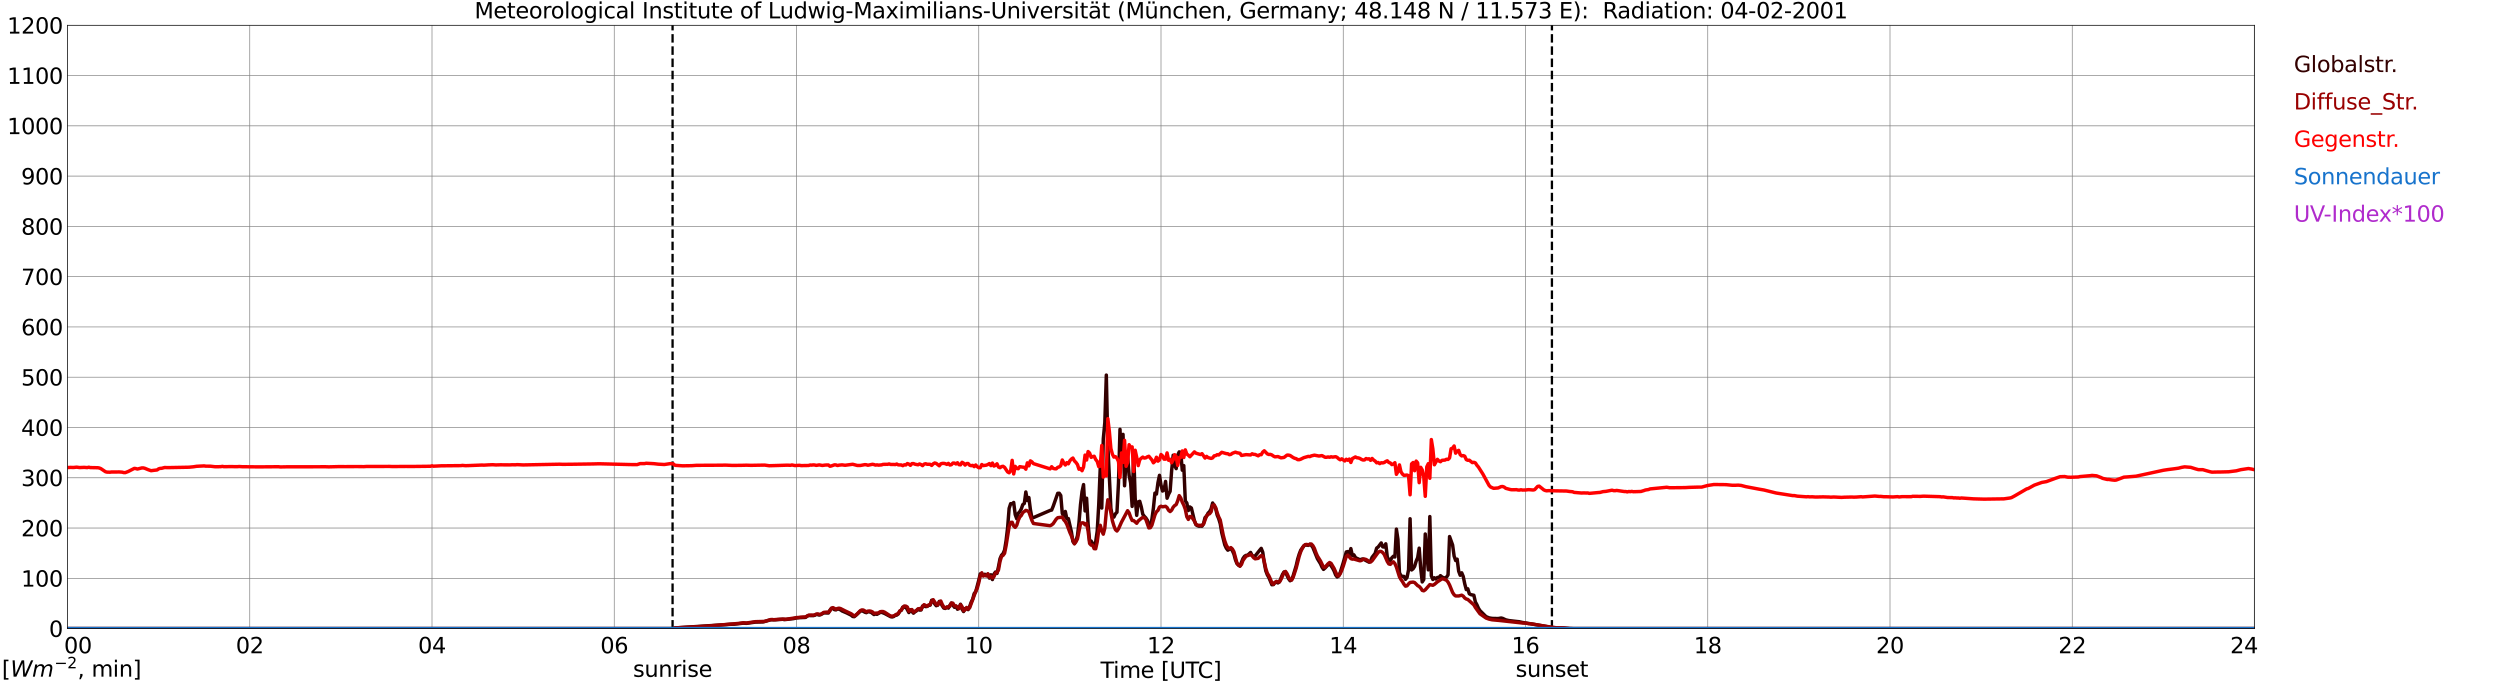 <?xml version="1.0" encoding="utf-8" standalone="no"?>
<!DOCTYPE svg PUBLIC "-//W3C//DTD SVG 1.1//EN"
  "http://www.w3.org/Graphics/SVG/1.1/DTD/svg11.dtd">
<svg xmlns:xlink="http://www.w3.org/1999/xlink" width="1085.4pt" height="296.64pt" viewBox="0 0 1085.4 296.64" xmlns="http://www.w3.org/2000/svg" version="1.1">
 <defs>
  <style type="text/css">*{stroke-linejoin: round; stroke-linecap: butt}</style>
 </defs>
 <g id="figure_1">
  <g id="patch_1">
   <path d="M 0 296.64 
L 1085.4 296.64 
L 1085.4 0 
L 0 0 
z
" style="fill: #ffffff"/>
  </g>
  <g id="axes_1">
   <g id="patch_2">
    <path d="M 29.306 272.909 
L 978.814 272.909 
L 978.814 10.976 
L 29.306 10.976 
z
" style="fill: #ffffff"/>
   </g>
   <g id="patch_3">
    <path d="M 978.814 272.909 
L 978.814 272.909 
L 978.814 10.976 
L 978.814 10.976 
z
" clip-path="url(#p0dbeb1859a)" style="fill: #d3d3d3; opacity: 0.25; stroke: #d3d3d3; stroke-linejoin: miter"/>
   </g>
   <g id="matplotlib.axis_1">
    <g id="xtick_1">
     <g id="line2d_1">
      <path d="M 29.306 272.909 
L 29.306 10.976 
" clip-path="url(#p0dbeb1859a)" style="fill: none; stroke: #808080; stroke-width: 0.3; stroke-linecap: square"/>
     </g>
     <g id="line2d_2"/>
     <g id="text_1">
      <!--    00 -->
      <g transform="translate(18.733 283.627) scale(0.095 -0.095)">
       <defs>
        <path id="DejaVuSans-20" transform="scale(0.016)"/>
        <path id="DejaVuSans-30" d="M 2034 4250 
Q 1547 4250 1301 3770 
Q 1056 3291 1056 2328 
Q 1056 1369 1301 889 
Q 1547 409 2034 409 
Q 2525 409 2770 889 
Q 3016 1369 3016 2328 
Q 3016 3291 2770 3770 
Q 2525 4250 2034 4250 
z
M 2034 4750 
Q 2819 4750 3233 4129 
Q 3647 3509 3647 2328 
Q 3647 1150 3233 529 
Q 2819 -91 2034 -91 
Q 1250 -91 836 529 
Q 422 1150 422 2328 
Q 422 3509 836 4129 
Q 1250 4750 2034 4750 
z
" transform="scale(0.016)"/>
       </defs>
       <use xlink:href="#DejaVuSans-20"/>
       <use xlink:href="#DejaVuSans-20" transform="translate(31.787 0)"/>
       <use xlink:href="#DejaVuSans-20" transform="translate(63.574 0)"/>
       <use xlink:href="#DejaVuSans-30" transform="translate(95.361 0)"/>
       <use xlink:href="#DejaVuSans-30" transform="translate(158.984 0)"/>
      </g>
     </g>
    </g>
    <g id="xtick_2">
     <g id="line2d_3">
      <path d="M 108.431 272.909 
L 108.431 10.976 
" clip-path="url(#p0dbeb1859a)" style="fill: none; stroke: #808080; stroke-width: 0.3; stroke-linecap: square"/>
     </g>
     <g id="line2d_4"/>
     <g id="text_2">
      <!-- 02 -->
      <g transform="translate(102.387 283.627) scale(0.095 -0.095)">
       <defs>
        <path id="DejaVuSans-32" d="M 1228 531 
L 3431 531 
L 3431 0 
L 469 0 
L 469 531 
Q 828 903 1448 1529 
Q 2069 2156 2228 2338 
Q 2531 2678 2651 2914 
Q 2772 3150 2772 3378 
Q 2772 3750 2511 3984 
Q 2250 4219 1831 4219 
Q 1534 4219 1204 4116 
Q 875 4013 500 3803 
L 500 4441 
Q 881 4594 1212 4672 
Q 1544 4750 1819 4750 
Q 2544 4750 2975 4387 
Q 3406 4025 3406 3419 
Q 3406 3131 3298 2873 
Q 3191 2616 2906 2266 
Q 2828 2175 2409 1742 
Q 1991 1309 1228 531 
z
" transform="scale(0.016)"/>
       </defs>
       <use xlink:href="#DejaVuSans-30"/>
       <use xlink:href="#DejaVuSans-32" transform="translate(63.623 0)"/>
      </g>
     </g>
    </g>
    <g id="xtick_3">
     <g id="line2d_5">
      <path d="M 187.557 272.909 
L 187.557 10.976 
" clip-path="url(#p0dbeb1859a)" style="fill: none; stroke: #808080; stroke-width: 0.3; stroke-linecap: square"/>
     </g>
     <g id="line2d_6"/>
     <g id="text_3">
      <!-- 04 -->
      <g transform="translate(181.513 283.627) scale(0.095 -0.095)">
       <defs>
        <path id="DejaVuSans-34" d="M 2419 4116 
L 825 1625 
L 2419 1625 
L 2419 4116 
z
M 2253 4666 
L 3047 4666 
L 3047 1625 
L 3713 1625 
L 3713 1100 
L 3047 1100 
L 3047 0 
L 2419 0 
L 2419 1100 
L 313 1100 
L 313 1709 
L 2253 4666 
z
" transform="scale(0.016)"/>
       </defs>
       <use xlink:href="#DejaVuSans-30"/>
       <use xlink:href="#DejaVuSans-34" transform="translate(63.623 0)"/>
      </g>
     </g>
    </g>
    <g id="xtick_4">
     <g id="line2d_7">
      <path d="M 266.683 272.909 
L 266.683 10.976 
" clip-path="url(#p0dbeb1859a)" style="fill: none; stroke: #808080; stroke-width: 0.3; stroke-linecap: square"/>
     </g>
     <g id="line2d_8"/>
     <g id="text_4">
      <!-- 06 -->
      <g transform="translate(260.638 283.627) scale(0.095 -0.095)">
       <defs>
        <path id="DejaVuSans-36" d="M 2113 2584 
Q 1688 2584 1439 2293 
Q 1191 2003 1191 1497 
Q 1191 994 1439 701 
Q 1688 409 2113 409 
Q 2538 409 2786 701 
Q 3034 994 3034 1497 
Q 3034 2003 2786 2293 
Q 2538 2584 2113 2584 
z
M 3366 4563 
L 3366 3988 
Q 3128 4100 2886 4159 
Q 2644 4219 2406 4219 
Q 1781 4219 1451 3797 
Q 1122 3375 1075 2522 
Q 1259 2794 1537 2939 
Q 1816 3084 2150 3084 
Q 2853 3084 3261 2657 
Q 3669 2231 3669 1497 
Q 3669 778 3244 343 
Q 2819 -91 2113 -91 
Q 1303 -91 875 529 
Q 447 1150 447 2328 
Q 447 3434 972 4092 
Q 1497 4750 2381 4750 
Q 2619 4750 2861 4703 
Q 3103 4656 3366 4563 
z
" transform="scale(0.016)"/>
       </defs>
       <use xlink:href="#DejaVuSans-30"/>
       <use xlink:href="#DejaVuSans-36" transform="translate(63.623 0)"/>
      </g>
     </g>
    </g>
    <g id="xtick_5">
     <g id="line2d_9">
      <path d="M 345.808 272.909 
L 345.808 10.976 
" clip-path="url(#p0dbeb1859a)" style="fill: none; stroke: #808080; stroke-width: 0.3; stroke-linecap: square"/>
     </g>
     <g id="line2d_10"/>
     <g id="text_5">
      <!-- 08 -->
      <g transform="translate(339.764 283.627) scale(0.095 -0.095)">
       <defs>
        <path id="DejaVuSans-38" d="M 2034 2216 
Q 1584 2216 1326 1975 
Q 1069 1734 1069 1313 
Q 1069 891 1326 650 
Q 1584 409 2034 409 
Q 2484 409 2743 651 
Q 3003 894 3003 1313 
Q 3003 1734 2745 1975 
Q 2488 2216 2034 2216 
z
M 1403 2484 
Q 997 2584 770 2862 
Q 544 3141 544 3541 
Q 544 4100 942 4425 
Q 1341 4750 2034 4750 
Q 2731 4750 3128 4425 
Q 3525 4100 3525 3541 
Q 3525 3141 3298 2862 
Q 3072 2584 2669 2484 
Q 3125 2378 3379 2068 
Q 3634 1759 3634 1313 
Q 3634 634 3220 271 
Q 2806 -91 2034 -91 
Q 1263 -91 848 271 
Q 434 634 434 1313 
Q 434 1759 690 2068 
Q 947 2378 1403 2484 
z
M 1172 3481 
Q 1172 3119 1398 2916 
Q 1625 2713 2034 2713 
Q 2441 2713 2670 2916 
Q 2900 3119 2900 3481 
Q 2900 3844 2670 4047 
Q 2441 4250 2034 4250 
Q 1625 4250 1398 4047 
Q 1172 3844 1172 3481 
z
" transform="scale(0.016)"/>
       </defs>
       <use xlink:href="#DejaVuSans-30"/>
       <use xlink:href="#DejaVuSans-38" transform="translate(63.623 0)"/>
      </g>
     </g>
    </g>
    <g id="xtick_6">
     <g id="line2d_11">
      <path d="M 424.934 272.909 
L 424.934 10.976 
" clip-path="url(#p0dbeb1859a)" style="fill: none; stroke: #808080; stroke-width: 0.3; stroke-linecap: square"/>
     </g>
     <g id="line2d_12"/>
     <g id="text_6">
      <!-- 10 -->
      <g transform="translate(418.89 283.627) scale(0.095 -0.095)">
       <defs>
        <path id="DejaVuSans-31" d="M 794 531 
L 1825 531 
L 1825 4091 
L 703 3866 
L 703 4441 
L 1819 4666 
L 2450 4666 
L 2450 531 
L 3481 531 
L 3481 0 
L 794 0 
L 794 531 
z
" transform="scale(0.016)"/>
       </defs>
       <use xlink:href="#DejaVuSans-31"/>
       <use xlink:href="#DejaVuSans-30" transform="translate(63.623 0)"/>
      </g>
     </g>
    </g>
    <g id="xtick_7">
     <g id="line2d_13">
      <path d="M 504.06 272.909 
L 504.06 10.976 
" clip-path="url(#p0dbeb1859a)" style="fill: none; stroke: #808080; stroke-width: 0.3; stroke-linecap: square"/>
     </g>
     <g id="line2d_14"/>
     <g id="text_7">
      <!-- 12 -->
      <g transform="translate(498.015 283.627) scale(0.095 -0.095)">
       <use xlink:href="#DejaVuSans-31"/>
       <use xlink:href="#DejaVuSans-32" transform="translate(63.623 0)"/>
      </g>
     </g>
    </g>
    <g id="xtick_8">
     <g id="line2d_15">
      <path d="M 583.185 272.909 
L 583.185 10.976 
" clip-path="url(#p0dbeb1859a)" style="fill: none; stroke: #808080; stroke-width: 0.3; stroke-linecap: square"/>
     </g>
     <g id="line2d_16"/>
     <g id="text_8">
      <!-- 14 -->
      <g transform="translate(577.141 283.627) scale(0.095 -0.095)">
       <use xlink:href="#DejaVuSans-31"/>
       <use xlink:href="#DejaVuSans-34" transform="translate(63.623 0)"/>
      </g>
     </g>
    </g>
    <g id="xtick_9">
     <g id="line2d_17">
      <path d="M 662.311 272.909 
L 662.311 10.976 
" clip-path="url(#p0dbeb1859a)" style="fill: none; stroke: #808080; stroke-width: 0.3; stroke-linecap: square"/>
     </g>
     <g id="line2d_18"/>
     <g id="text_9">
      <!-- 16 -->
      <g transform="translate(656.267 283.627) scale(0.095 -0.095)">
       <use xlink:href="#DejaVuSans-31"/>
       <use xlink:href="#DejaVuSans-36" transform="translate(63.623 0)"/>
      </g>
     </g>
    </g>
    <g id="xtick_10">
     <g id="line2d_19">
      <path d="M 741.437 272.909 
L 741.437 10.976 
" clip-path="url(#p0dbeb1859a)" style="fill: none; stroke: #808080; stroke-width: 0.3; stroke-linecap: square"/>
     </g>
     <g id="line2d_20"/>
     <g id="text_10">
      <!-- 18 -->
      <g transform="translate(735.392 283.627) scale(0.095 -0.095)">
       <use xlink:href="#DejaVuSans-31"/>
       <use xlink:href="#DejaVuSans-38" transform="translate(63.623 0)"/>
      </g>
     </g>
    </g>
    <g id="xtick_11">
     <g id="line2d_21">
      <path d="M 820.562 272.909 
L 820.562 10.976 
" clip-path="url(#p0dbeb1859a)" style="fill: none; stroke: #808080; stroke-width: 0.3; stroke-linecap: square"/>
     </g>
     <g id="line2d_22"/>
     <g id="text_11">
      <!-- 20 -->
      <g transform="translate(814.518 283.627) scale(0.095 -0.095)">
       <use xlink:href="#DejaVuSans-32"/>
       <use xlink:href="#DejaVuSans-30" transform="translate(63.623 0)"/>
      </g>
     </g>
    </g>
    <g id="xtick_12">
     <g id="line2d_23">
      <path d="M 899.688 272.909 
L 899.688 10.976 
" clip-path="url(#p0dbeb1859a)" style="fill: none; stroke: #808080; stroke-width: 0.3; stroke-linecap: square"/>
     </g>
     <g id="line2d_24"/>
     <g id="text_12">
      <!-- 22 -->
      <g transform="translate(893.644 283.627) scale(0.095 -0.095)">
       <use xlink:href="#DejaVuSans-32"/>
       <use xlink:href="#DejaVuSans-32" transform="translate(63.623 0)"/>
      </g>
     </g>
    </g>
    <g id="xtick_13">
     <g id="line2d_25">
      <path d="M 978.814 272.909 
L 978.814 10.976 
" clip-path="url(#p0dbeb1859a)" style="fill: none; stroke: #808080; stroke-width: 0.3; stroke-linecap: square"/>
     </g>
     <g id="line2d_26"/>
     <g id="text_13">
      <!-- 24    -->
      <g transform="translate(968.241 283.627) scale(0.095 -0.095)">
       <use xlink:href="#DejaVuSans-32"/>
       <use xlink:href="#DejaVuSans-34" transform="translate(63.623 0)"/>
       <use xlink:href="#DejaVuSans-20" transform="translate(127.246 0)"/>
       <use xlink:href="#DejaVuSans-20" transform="translate(159.033 0)"/>
       <use xlink:href="#DejaVuSans-20" transform="translate(190.82 0)"/>
      </g>
     </g>
    </g>
    <g id="text_14">
     <!-- Time [UTC] -->
     <g transform="translate(477.806 294.322) scale(0.095 -0.095)">
      <defs>
       <path id="DejaVuSans-54" d="M -19 4666 
L 3928 4666 
L 3928 4134 
L 2272 4134 
L 2272 0 
L 1638 0 
L 1638 4134 
L -19 4134 
L -19 4666 
z
" transform="scale(0.016)"/>
       <path id="DejaVuSans-69" d="M 603 3500 
L 1178 3500 
L 1178 0 
L 603 0 
L 603 3500 
z
M 603 4863 
L 1178 4863 
L 1178 4134 
L 603 4134 
L 603 4863 
z
" transform="scale(0.016)"/>
       <path id="DejaVuSans-6d" d="M 3328 2828 
Q 3544 3216 3844 3400 
Q 4144 3584 4550 3584 
Q 5097 3584 5394 3201 
Q 5691 2819 5691 2113 
L 5691 0 
L 5113 0 
L 5113 2094 
Q 5113 2597 4934 2840 
Q 4756 3084 4391 3084 
Q 3944 3084 3684 2787 
Q 3425 2491 3425 1978 
L 3425 0 
L 2847 0 
L 2847 2094 
Q 2847 2600 2669 2842 
Q 2491 3084 2119 3084 
Q 1678 3084 1418 2786 
Q 1159 2488 1159 1978 
L 1159 0 
L 581 0 
L 581 3500 
L 1159 3500 
L 1159 2956 
Q 1356 3278 1631 3431 
Q 1906 3584 2284 3584 
Q 2666 3584 2933 3390 
Q 3200 3197 3328 2828 
z
" transform="scale(0.016)"/>
       <path id="DejaVuSans-65" d="M 3597 1894 
L 3597 1613 
L 953 1613 
Q 991 1019 1311 708 
Q 1631 397 2203 397 
Q 2534 397 2845 478 
Q 3156 559 3463 722 
L 3463 178 
Q 3153 47 2828 -22 
Q 2503 -91 2169 -91 
Q 1331 -91 842 396 
Q 353 884 353 1716 
Q 353 2575 817 3079 
Q 1281 3584 2069 3584 
Q 2775 3584 3186 3129 
Q 3597 2675 3597 1894 
z
M 3022 2063 
Q 3016 2534 2758 2815 
Q 2500 3097 2075 3097 
Q 1594 3097 1305 2825 
Q 1016 2553 972 2059 
L 3022 2063 
z
" transform="scale(0.016)"/>
       <path id="DejaVuSans-5b" d="M 550 4863 
L 1875 4863 
L 1875 4416 
L 1125 4416 
L 1125 -397 
L 1875 -397 
L 1875 -844 
L 550 -844 
L 550 4863 
z
" transform="scale(0.016)"/>
       <path id="DejaVuSans-55" d="M 556 4666 
L 1191 4666 
L 1191 1831 
Q 1191 1081 1462 751 
Q 1734 422 2344 422 
Q 2950 422 3222 751 
Q 3494 1081 3494 1831 
L 3494 4666 
L 4128 4666 
L 4128 1753 
Q 4128 841 3676 375 
Q 3225 -91 2344 -91 
Q 1459 -91 1007 375 
Q 556 841 556 1753 
L 556 4666 
z
" transform="scale(0.016)"/>
       <path id="DejaVuSans-43" d="M 4122 4306 
L 4122 3641 
Q 3803 3938 3442 4084 
Q 3081 4231 2675 4231 
Q 1875 4231 1450 3742 
Q 1025 3253 1025 2328 
Q 1025 1406 1450 917 
Q 1875 428 2675 428 
Q 3081 428 3442 575 
Q 3803 722 4122 1019 
L 4122 359 
Q 3791 134 3420 21 
Q 3050 -91 2638 -91 
Q 1578 -91 968 557 
Q 359 1206 359 2328 
Q 359 3453 968 4101 
Q 1578 4750 2638 4750 
Q 3056 4750 3426 4639 
Q 3797 4528 4122 4306 
z
" transform="scale(0.016)"/>
       <path id="DejaVuSans-5d" d="M 1947 4863 
L 1947 -844 
L 622 -844 
L 622 -397 
L 1369 -397 
L 1369 4416 
L 622 4416 
L 622 4863 
L 1947 4863 
z
" transform="scale(0.016)"/>
      </defs>
      <use xlink:href="#DejaVuSans-54"/>
      <use xlink:href="#DejaVuSans-69" transform="translate(57.959 0)"/>
      <use xlink:href="#DejaVuSans-6d" transform="translate(85.742 0)"/>
      <use xlink:href="#DejaVuSans-65" transform="translate(183.154 0)"/>
      <use xlink:href="#DejaVuSans-20" transform="translate(244.678 0)"/>
      <use xlink:href="#DejaVuSans-5b" transform="translate(276.465 0)"/>
      <use xlink:href="#DejaVuSans-55" transform="translate(315.479 0)"/>
      <use xlink:href="#DejaVuSans-54" transform="translate(388.672 0)"/>
      <use xlink:href="#DejaVuSans-43" transform="translate(443.881 0)"/>
      <use xlink:href="#DejaVuSans-5d" transform="translate(513.705 0)"/>
     </g>
    </g>
   </g>
   <g id="matplotlib.axis_2">
    <g id="ytick_1">
     <g id="line2d_27">
      <path d="M 29.306 272.909 
L 978.814 272.909 
" clip-path="url(#p0dbeb1859a)" style="fill: none; stroke: #808080; stroke-width: 0.3; stroke-linecap: square"/>
     </g>
     <g id="line2d_28"/>
     <g id="text_15">
      <!-- 0 -->
      <g transform="translate(21.261 276.518) scale(0.095 -0.095)">
       <use xlink:href="#DejaVuSans-30"/>
      </g>
     </g>
    </g>
    <g id="ytick_2">
     <g id="line2d_29">
      <path d="M 29.306 251.081 
L 978.814 251.081 
" clip-path="url(#p0dbeb1859a)" style="fill: none; stroke: #808080; stroke-width: 0.3; stroke-linecap: square"/>
     </g>
     <g id="line2d_30"/>
     <g id="text_16">
      <!-- 100 -->
      <g transform="translate(9.173 254.69) scale(0.095 -0.095)">
       <use xlink:href="#DejaVuSans-31"/>
       <use xlink:href="#DejaVuSans-30" transform="translate(63.623 0)"/>
       <use xlink:href="#DejaVuSans-30" transform="translate(127.246 0)"/>
      </g>
     </g>
    </g>
    <g id="ytick_3">
     <g id="line2d_31">
      <path d="M 29.306 229.253 
L 978.814 229.253 
" clip-path="url(#p0dbeb1859a)" style="fill: none; stroke: #808080; stroke-width: 0.3; stroke-linecap: square"/>
     </g>
     <g id="line2d_32"/>
     <g id="text_17">
      <!-- 200 -->
      <g transform="translate(9.173 232.863) scale(0.095 -0.095)">
       <use xlink:href="#DejaVuSans-32"/>
       <use xlink:href="#DejaVuSans-30" transform="translate(63.623 0)"/>
       <use xlink:href="#DejaVuSans-30" transform="translate(127.246 0)"/>
      </g>
     </g>
    </g>
    <g id="ytick_4">
     <g id="line2d_33">
      <path d="M 29.306 207.426 
L 978.814 207.426 
" clip-path="url(#p0dbeb1859a)" style="fill: none; stroke: #808080; stroke-width: 0.3; stroke-linecap: square"/>
     </g>
     <g id="line2d_34"/>
     <g id="text_18">
      <!-- 300 -->
      <g transform="translate(9.173 211.035) scale(0.095 -0.095)">
       <defs>
        <path id="DejaVuSans-33" d="M 2597 2516 
Q 3050 2419 3304 2112 
Q 3559 1806 3559 1356 
Q 3559 666 3084 287 
Q 2609 -91 1734 -91 
Q 1441 -91 1130 -33 
Q 819 25 488 141 
L 488 750 
Q 750 597 1062 519 
Q 1375 441 1716 441 
Q 2309 441 2620 675 
Q 2931 909 2931 1356 
Q 2931 1769 2642 2001 
Q 2353 2234 1838 2234 
L 1294 2234 
L 1294 2753 
L 1863 2753 
Q 2328 2753 2575 2939 
Q 2822 3125 2822 3475 
Q 2822 3834 2567 4026 
Q 2313 4219 1838 4219 
Q 1578 4219 1281 4162 
Q 984 4106 628 3988 
L 628 4550 
Q 988 4650 1302 4700 
Q 1616 4750 1894 4750 
Q 2613 4750 3031 4423 
Q 3450 4097 3450 3541 
Q 3450 3153 3228 2886 
Q 3006 2619 2597 2516 
z
" transform="scale(0.016)"/>
       </defs>
       <use xlink:href="#DejaVuSans-33"/>
       <use xlink:href="#DejaVuSans-30" transform="translate(63.623 0)"/>
       <use xlink:href="#DejaVuSans-30" transform="translate(127.246 0)"/>
      </g>
     </g>
    </g>
    <g id="ytick_5">
     <g id="line2d_35">
      <path d="M 29.306 185.598 
L 978.814 185.598 
" clip-path="url(#p0dbeb1859a)" style="fill: none; stroke: #808080; stroke-width: 0.3; stroke-linecap: square"/>
     </g>
     <g id="line2d_36"/>
     <g id="text_19">
      <!-- 400 -->
      <g transform="translate(9.173 189.207) scale(0.095 -0.095)">
       <use xlink:href="#DejaVuSans-34"/>
       <use xlink:href="#DejaVuSans-30" transform="translate(63.623 0)"/>
       <use xlink:href="#DejaVuSans-30" transform="translate(127.246 0)"/>
      </g>
     </g>
    </g>
    <g id="ytick_6">
     <g id="line2d_37">
      <path d="M 29.306 163.77 
L 978.814 163.77 
" clip-path="url(#p0dbeb1859a)" style="fill: none; stroke: #808080; stroke-width: 0.3; stroke-linecap: square"/>
     </g>
     <g id="line2d_38"/>
     <g id="text_20">
      <!-- 500 -->
      <g transform="translate(9.173 167.379) scale(0.095 -0.095)">
       <defs>
        <path id="DejaVuSans-35" d="M 691 4666 
L 3169 4666 
L 3169 4134 
L 1269 4134 
L 1269 2991 
Q 1406 3038 1543 3061 
Q 1681 3084 1819 3084 
Q 2600 3084 3056 2656 
Q 3513 2228 3513 1497 
Q 3513 744 3044 326 
Q 2575 -91 1722 -91 
Q 1428 -91 1123 -41 
Q 819 9 494 109 
L 494 744 
Q 775 591 1075 516 
Q 1375 441 1709 441 
Q 2250 441 2565 725 
Q 2881 1009 2881 1497 
Q 2881 1984 2565 2268 
Q 2250 2553 1709 2553 
Q 1456 2553 1204 2497 
Q 953 2441 691 2322 
L 691 4666 
z
" transform="scale(0.016)"/>
       </defs>
       <use xlink:href="#DejaVuSans-35"/>
       <use xlink:href="#DejaVuSans-30" transform="translate(63.623 0)"/>
       <use xlink:href="#DejaVuSans-30" transform="translate(127.246 0)"/>
      </g>
     </g>
    </g>
    <g id="ytick_7">
     <g id="line2d_39">
      <path d="M 29.306 141.942 
L 978.814 141.942 
" clip-path="url(#p0dbeb1859a)" style="fill: none; stroke: #808080; stroke-width: 0.3; stroke-linecap: square"/>
     </g>
     <g id="line2d_40"/>
     <g id="text_21">
      <!-- 600 -->
      <g transform="translate(9.173 145.551) scale(0.095 -0.095)">
       <use xlink:href="#DejaVuSans-36"/>
       <use xlink:href="#DejaVuSans-30" transform="translate(63.623 0)"/>
       <use xlink:href="#DejaVuSans-30" transform="translate(127.246 0)"/>
      </g>
     </g>
    </g>
    <g id="ytick_8">
     <g id="line2d_41">
      <path d="M 29.306 120.114 
L 978.814 120.114 
" clip-path="url(#p0dbeb1859a)" style="fill: none; stroke: #808080; stroke-width: 0.3; stroke-linecap: square"/>
     </g>
     <g id="line2d_42"/>
     <g id="text_22">
      <!-- 700 -->
      <g transform="translate(9.173 123.724) scale(0.095 -0.095)">
       <defs>
        <path id="DejaVuSans-37" d="M 525 4666 
L 3525 4666 
L 3525 4397 
L 1831 0 
L 1172 0 
L 2766 4134 
L 525 4134 
L 525 4666 
z
" transform="scale(0.016)"/>
       </defs>
       <use xlink:href="#DejaVuSans-37"/>
       <use xlink:href="#DejaVuSans-30" transform="translate(63.623 0)"/>
       <use xlink:href="#DejaVuSans-30" transform="translate(127.246 0)"/>
      </g>
     </g>
    </g>
    <g id="ytick_9">
     <g id="line2d_43">
      <path d="M 29.306 98.287 
L 978.814 98.287 
" clip-path="url(#p0dbeb1859a)" style="fill: none; stroke: #808080; stroke-width: 0.3; stroke-linecap: square"/>
     </g>
     <g id="line2d_44"/>
     <g id="text_23">
      <!-- 800 -->
      <g transform="translate(9.173 101.896) scale(0.095 -0.095)">
       <use xlink:href="#DejaVuSans-38"/>
       <use xlink:href="#DejaVuSans-30" transform="translate(63.623 0)"/>
       <use xlink:href="#DejaVuSans-30" transform="translate(127.246 0)"/>
      </g>
     </g>
    </g>
    <g id="ytick_10">
     <g id="line2d_45">
      <path d="M 29.306 76.459 
L 978.814 76.459 
" clip-path="url(#p0dbeb1859a)" style="fill: none; stroke: #808080; stroke-width: 0.3; stroke-linecap: square"/>
     </g>
     <g id="line2d_46"/>
     <g id="text_24">
      <!-- 900 -->
      <g transform="translate(9.173 80.068) scale(0.095 -0.095)">
       <defs>
        <path id="DejaVuSans-39" d="M 703 97 
L 703 672 
Q 941 559 1184 500 
Q 1428 441 1663 441 
Q 2288 441 2617 861 
Q 2947 1281 2994 2138 
Q 2813 1869 2534 1725 
Q 2256 1581 1919 1581 
Q 1219 1581 811 2004 
Q 403 2428 403 3163 
Q 403 3881 828 4315 
Q 1253 4750 1959 4750 
Q 2769 4750 3195 4129 
Q 3622 3509 3622 2328 
Q 3622 1225 3098 567 
Q 2575 -91 1691 -91 
Q 1453 -91 1209 -44 
Q 966 3 703 97 
z
M 1959 2075 
Q 2384 2075 2632 2365 
Q 2881 2656 2881 3163 
Q 2881 3666 2632 3958 
Q 2384 4250 1959 4250 
Q 1534 4250 1286 3958 
Q 1038 3666 1038 3163 
Q 1038 2656 1286 2365 
Q 1534 2075 1959 2075 
z
" transform="scale(0.016)"/>
       </defs>
       <use xlink:href="#DejaVuSans-39"/>
       <use xlink:href="#DejaVuSans-30" transform="translate(63.623 0)"/>
       <use xlink:href="#DejaVuSans-30" transform="translate(127.246 0)"/>
      </g>
     </g>
    </g>
    <g id="ytick_11">
     <g id="line2d_47">
      <path d="M 29.306 54.631 
L 978.814 54.631 
" clip-path="url(#p0dbeb1859a)" style="fill: none; stroke: #808080; stroke-width: 0.3; stroke-linecap: square"/>
     </g>
     <g id="line2d_48"/>
     <g id="text_25">
      <!-- 1000 -->
      <g transform="translate(3.128 58.24) scale(0.095 -0.095)">
       <use xlink:href="#DejaVuSans-31"/>
       <use xlink:href="#DejaVuSans-30" transform="translate(63.623 0)"/>
       <use xlink:href="#DejaVuSans-30" transform="translate(127.246 0)"/>
       <use xlink:href="#DejaVuSans-30" transform="translate(190.869 0)"/>
      </g>
     </g>
    </g>
    <g id="ytick_12">
     <g id="line2d_49">
      <path d="M 29.306 32.803 
L 978.814 32.803 
" clip-path="url(#p0dbeb1859a)" style="fill: none; stroke: #808080; stroke-width: 0.3; stroke-linecap: square"/>
     </g>
     <g id="line2d_50"/>
     <g id="text_26">
      <!-- 1100 -->
      <g transform="translate(3.128 36.413) scale(0.095 -0.095)">
       <use xlink:href="#DejaVuSans-31"/>
       <use xlink:href="#DejaVuSans-31" transform="translate(63.623 0)"/>
       <use xlink:href="#DejaVuSans-30" transform="translate(127.246 0)"/>
       <use xlink:href="#DejaVuSans-30" transform="translate(190.869 0)"/>
      </g>
     </g>
    </g>
    <g id="ytick_13">
     <g id="line2d_51">
      <path d="M 29.306 10.976 
L 978.814 10.976 
" clip-path="url(#p0dbeb1859a)" style="fill: none; stroke: #808080; stroke-width: 0.3; stroke-linecap: square"/>
     </g>
     <g id="line2d_52"/>
     <g id="text_27">
      <!-- 1200 -->
      <g transform="translate(3.128 14.585) scale(0.095 -0.095)">
       <use xlink:href="#DejaVuSans-31"/>
       <use xlink:href="#DejaVuSans-32" transform="translate(63.623 0)"/>
       <use xlink:href="#DejaVuSans-30" transform="translate(127.246 0)"/>
       <use xlink:href="#DejaVuSans-30" transform="translate(190.869 0)"/>
      </g>
     </g>
    </g>
   </g>
   <g id="line2d_53">
    <path d="M 292.003 272.909 
L 292.003 10.976 
" clip-path="url(#p0dbeb1859a)" style="fill: none; stroke-dasharray: 3.7,1.6; stroke-dashoffset: 0; stroke: #000000"/>
   </g>
   <g id="line2d_54">
    <path d="M 673.784 272.909 
L 673.784 10.976 
" clip-path="url(#p0dbeb1859a)" style="fill: none; stroke-dasharray: 3.7,1.6; stroke-dashoffset: 0; stroke: #000000"/>
   </g>
   <g id="line2d_55">
    <path d="M 29.306 272.909 
L 292.399 272.909 
L 293.058 272.616 
L 315.477 271.173 
L 316.796 271.058 
L 318.774 270.995 
L 322.73 270.549 
L 324.049 270.637 
L 328.005 270.089 
L 331.302 270.012 
L 334.599 269.089 
L 336.577 269.104 
L 339.874 268.855 
L 340.533 269.028 
L 344.49 268.585 
L 345.808 268.273 
L 347.127 268.168 
L 349.765 268.054 
L 350.424 267.506 
L 351.083 267.244 
L 353.062 267.288 
L 353.721 267.122 
L 354.38 266.756 
L 355.04 266.845 
L 355.699 267.059 
L 356.359 266.836 
L 357.677 266.099 
L 359.655 266.151 
L 360.315 264.911 
L 360.974 264.138 
L 361.634 264.202 
L 362.293 264.688 
L 362.952 264.785 
L 363.612 264.387 
L 364.271 264.49 
L 364.93 264.78 
L 365.59 265.249 
L 367.568 266.096 
L 369.546 267.081 
L 370.206 267.65 
L 370.865 267.738 
L 371.524 267.223 
L 373.502 265.365 
L 374.162 265.193 
L 374.821 265.4 
L 375.481 265.795 
L 376.14 265.996 
L 376.799 265.559 
L 378.118 265.791 
L 379.437 266.806 
L 380.096 266.563 
L 380.756 266.708 
L 382.074 265.946 
L 382.734 265.824 
L 384.053 266.343 
L 386.69 267.755 
L 387.349 267.864 
L 388.009 267.661 
L 388.668 267.14 
L 389.328 267.066 
L 389.987 266.496 
L 390.646 265.413 
L 391.306 264.979 
L 391.965 263.58 
L 392.624 263.708 
L 393.284 263.523 
L 394.603 265.946 
L 395.262 264.747 
L 396.581 266.21 
L 397.24 265.612 
L 397.899 265.208 
L 398.559 264.503 
L 399.218 264.878 
L 399.878 264.826 
L 400.537 263.117 
L 401.196 263.056 
L 401.856 263.383 
L 402.515 263.294 
L 403.175 262.851 
L 403.834 262.726 
L 404.493 260.602 
L 405.153 260.932 
L 405.812 262.159 
L 406.471 262.975 
L 407.131 262.728 
L 407.79 261.12 
L 408.45 261.748 
L 409.109 263.051 
L 409.768 264.007 
L 410.428 264.16 
L 411.087 263.536 
L 411.746 264.021 
L 412.406 262.772 
L 413.065 261.829 
L 414.384 263.656 
L 415.043 263.134 
L 415.703 264.496 
L 416.362 263.89 
L 417.022 262.338 
L 417.681 264.466 
L 418.34 265.503 
L 419 264.219 
L 419.659 264.193 
L 420.318 264.68 
L 420.978 263.337 
L 421.637 261.489 
L 422.297 260.15 
L 422.956 257.701 
L 423.615 256.929 
L 424.934 251.937 
L 425.593 249.158 
L 426.253 249.451 
L 426.912 249.586 
L 427.572 249.328 
L 428.231 249.704 
L 428.89 249.326 
L 429.55 250.981 
L 430.209 249.551 
L 430.869 251.618 
L 431.528 249.272 
L 432.187 248.355 
L 432.847 248.957 
L 433.506 246.021 
L 434.165 242.564 
L 434.825 241.047 
L 435.484 240.379 
L 436.144 238.801 
L 436.803 234.723 
L 437.462 229.105 
L 438.122 220.714 
L 438.781 218.676 
L 439.44 218.715 
L 440.1 218.156 
L 440.759 223.386 
L 441.419 225.222 
L 442.078 222.864 
L 442.737 222.164 
L 443.397 220.963 
L 444.056 219.068 
L 444.716 218.58 
L 445.375 213.601 
L 446.034 217.313 
L 446.694 216.023 
L 447.353 221.205 
L 448.012 224.814 
L 448.672 224.726 
L 455.925 221.607 
L 456.584 221.448 
L 457.244 219.835 
L 459.222 214.181 
L 459.881 214.146 
L 460.541 215.107 
L 461.2 222.908 
L 461.859 224.181 
L 462.519 222.059 
L 463.178 225.228 
L 463.838 225.154 
L 465.156 230.89 
L 465.816 235.121 
L 466.475 236.029 
L 467.134 234.806 
L 467.794 232.556 
L 468.453 226.892 
L 469.113 219.044 
L 469.772 213.463 
L 470.431 210.398 
L 471.091 221.821 
L 471.75 216.301 
L 472.409 227.525 
L 473.069 234.87 
L 473.728 234.896 
L 474.388 235.994 
L 475.047 237.594 
L 475.706 235.219 
L 476.366 230.585 
L 477.025 219.145 
L 477.685 203.045 
L 478.344 220.566 
L 479.003 190.57 
L 479.663 183.507 
L 480.322 162.849 
L 480.981 193.508 
L 482.3 220.675 
L 482.96 224.375 
L 483.619 224.497 
L 484.278 223.08 
L 484.938 222.395 
L 485.597 209.737 
L 486.256 186.397 
L 486.916 200.746 
L 487.575 188.595 
L 488.235 210.903 
L 488.894 199.882 
L 489.553 197.664 
L 490.213 206.395 
L 490.872 209.619 
L 491.532 219.859 
L 492.191 196.178 
L 492.85 216.301 
L 493.51 223.744 
L 494.169 217.898 
L 494.828 217.654 
L 495.488 220.038 
L 496.147 223.27 
L 496.807 224.163 
L 497.466 224.846 
L 498.125 225.874 
L 498.785 228.376 
L 499.444 228.044 
L 500.103 225.451 
L 500.763 220.601 
L 501.422 214.094 
L 502.082 214.496 
L 502.741 209.554 
L 503.4 206.367 
L 504.06 210.601 
L 504.719 213.188 
L 505.379 212.725 
L 506.038 209.015 
L 506.697 216.301 
L 507.357 214.587 
L 508.016 213.295 
L 508.675 204.357 
L 509.335 197.66 
L 509.994 202.119 
L 510.654 203.457 
L 511.313 197.592 
L 511.972 196.184 
L 512.632 196.459 
L 513.291 204.14 
L 513.95 202.154 
L 514.61 217.486 
L 515.269 218.37 
L 515.929 221.653 
L 516.588 220.099 
L 517.247 220.559 
L 518.566 226.082 
L 519.226 227.8 
L 519.885 228.249 
L 520.544 228.467 
L 521.204 228.389 
L 521.863 228.448 
L 522.522 227.352 
L 523.182 224.702 
L 523.841 224.106 
L 524.501 222.775 
L 525.16 222.148 
L 525.819 220.919 
L 526.479 218.377 
L 527.138 219.756 
L 527.797 220.806 
L 528.457 223.646 
L 529.116 225.189 
L 529.776 227.389 
L 530.435 231.307 
L 531.754 236.57 
L 532.413 237.997 
L 533.073 238.862 
L 534.391 238.102 
L 535.051 239.102 
L 535.71 240.534 
L 536.369 243.016 
L 537.029 244.679 
L 537.688 245.36 
L 538.348 245.746 
L 539.666 242.459 
L 540.326 241.531 
L 540.985 241.11 
L 541.644 241.086 
L 542.963 239.851 
L 543.623 241.232 
L 544.282 241.431 
L 544.941 241.376 
L 546.919 238.868 
L 547.579 238.083 
L 548.238 239.761 
L 548.898 244.347 
L 549.557 247.824 
L 550.216 249.564 
L 550.876 250.697 
L 552.195 253.866 
L 552.854 253.81 
L 553.513 252.921 
L 554.173 252.808 
L 554.832 253.083 
L 555.491 252.578 
L 556.81 249.4 
L 557.47 248.322 
L 558.129 248.462 
L 559.448 251.262 
L 560.107 252.138 
L 560.766 251.659 
L 561.426 250.014 
L 562.745 245.615 
L 563.404 242.732 
L 564.063 240.571 
L 564.723 238.864 
L 566.042 237.009 
L 566.701 236.576 
L 568.02 236.782 
L 568.679 236.286 
L 569.338 236.775 
L 569.998 237.705 
L 571.976 242.594 
L 573.295 244.734 
L 573.954 246.22 
L 574.613 247.2 
L 575.273 246.622 
L 576.592 245.179 
L 577.251 244.827 
L 577.91 245.659 
L 578.57 246.676 
L 579.229 247.942 
L 579.889 249.64 
L 580.548 250.496 
L 581.207 249.983 
L 581.867 248.571 
L 583.185 244.31 
L 584.504 239.63 
L 585.164 239.471 
L 585.823 240.743 
L 586.482 238.179 
L 587.142 241.182 
L 587.801 240.883 
L 588.46 242.023 
L 589.12 242.431 
L 589.779 242.693 
L 590.439 243.134 
L 591.098 242.776 
L 591.757 242.666 
L 593.076 243.389 
L 594.395 244.074 
L 595.054 243.561 
L 595.714 241.953 
L 597.032 240.252 
L 597.692 237.952 
L 598.351 237.485 
L 599.67 235.727 
L 600.329 237.419 
L 600.989 237.509 
L 601.648 236.103 
L 602.307 241.835 
L 602.967 243.053 
L 603.626 243.328 
L 604.286 242.18 
L 604.945 241.51 
L 605.604 241.824 
L 606.264 229.731 
L 606.923 234.147 
L 607.582 248.615 
L 608.242 249.992 
L 608.901 250.217 
L 609.561 250.262 
L 610.22 251.52 
L 610.879 250.699 
L 611.539 247.388 
L 612.198 225.224 
L 612.858 247.447 
L 613.517 246.934 
L 614.176 245.884 
L 614.836 243.642 
L 615.495 242.11 
L 616.154 237.991 
L 616.814 246.77 
L 617.473 252.65 
L 618.133 251.638 
L 618.792 231.842 
L 619.451 240.37 
L 620.111 247.41 
L 620.77 224.279 
L 621.429 250.007 
L 622.089 251.59 
L 622.748 250.841 
L 623.408 251.389 
L 624.067 250.708 
L 624.726 250.741 
L 625.386 249.935 
L 626.045 250.485 
L 626.705 250.823 
L 627.364 250.906 
L 628.023 250.581 
L 628.683 249.592 
L 629.342 232.953 
L 630.661 236.618 
L 631.32 241.431 
L 631.98 243.352 
L 632.639 242.771 
L 633.298 248.003 
L 633.958 249.754 
L 634.617 248.695 
L 635.276 250.267 
L 635.936 253.495 
L 636.595 255.968 
L 637.255 255.63 
L 637.914 257.776 
L 638.573 258.164 
L 639.892 258.439 
L 640.552 261.362 
L 641.211 262.549 
L 641.87 264.053 
L 642.53 265.086 
L 645.167 267.701 
L 646.486 268.259 
L 647.805 268.484 
L 650.442 268.548 
L 651.761 268.316 
L 652.42 268.486 
L 653.739 269.106 
L 655.058 269.419 
L 658.355 269.801 
L 659.674 269.945 
L 660.992 270.25 
L 665.608 270.99 
L 674.18 272.516 
L 682.752 272.909 
L 978.154 272.909 
L 978.154 272.909 
" clip-path="url(#p0dbeb1859a)" style="fill: none; stroke: #330000; stroke-width: 1.5; stroke-linecap: square"/>
   </g>
   <g id="line2d_56">
    <path d="M 29.306 272.909 
L 292.399 272.909 
L 293.058 272.621 
L 301.63 272.136 
L 302.949 272.09 
L 305.586 271.918 
L 306.905 271.841 
L 320.752 270.656 
L 322.73 270.381 
L 324.049 270.482 
L 325.368 270.289 
L 328.005 269.901 
L 331.961 269.792 
L 334.599 268.993 
L 335.258 268.956 
L 335.918 269.061 
L 337.896 268.886 
L 340.533 268.777 
L 341.193 268.86 
L 345.149 268.275 
L 345.808 268.1 
L 346.468 268.102 
L 347.787 267.939 
L 349.765 267.84 
L 351.083 267.083 
L 352.402 267.024 
L 353.062 267.068 
L 353.721 266.969 
L 354.38 266.629 
L 355.04 266.511 
L 355.699 266.729 
L 356.359 266.705 
L 357.677 265.863 
L 358.996 265.751 
L 359.655 265.81 
L 360.315 265.208 
L 360.974 264.064 
L 361.634 263.813 
L 362.952 264.483 
L 363.612 264.18 
L 364.271 264.049 
L 364.93 264.213 
L 366.909 265.223 
L 369.546 266.465 
L 370.865 267.43 
L 371.524 267.057 
L 372.184 266.496 
L 373.502 265.138 
L 374.162 264.793 
L 374.821 264.85 
L 376.14 265.599 
L 376.799 265.339 
L 377.459 265.26 
L 378.118 265.372 
L 378.777 265.655 
L 379.437 266.269 
L 381.415 266.116 
L 382.074 265.603 
L 382.734 265.487 
L 383.393 265.507 
L 384.053 265.775 
L 386.031 267.066 
L 386.69 267.487 
L 388.009 267.441 
L 389.328 266.616 
L 389.987 266.496 
L 390.646 265.204 
L 391.306 264.867 
L 391.965 263.767 
L 392.624 263.097 
L 393.284 263.156 
L 393.943 263.558 
L 394.603 265.391 
L 395.262 264.822 
L 395.921 264.656 
L 396.581 265.762 
L 397.899 264.979 
L 398.559 264.346 
L 399.218 264.221 
L 399.878 264.619 
L 400.537 263.44 
L 401.196 262.528 
L 402.515 263.202 
L 403.175 262.624 
L 403.834 262.506 
L 404.493 261.091 
L 405.153 260.358 
L 406.471 262.375 
L 407.131 262.606 
L 407.79 261.44 
L 408.45 260.936 
L 409.109 262.475 
L 409.768 263.545 
L 410.428 263.916 
L 412.406 263.215 
L 413.065 261.803 
L 413.725 261.892 
L 414.384 263.062 
L 415.043 263.088 
L 416.362 264.232 
L 417.022 262.573 
L 417.681 263.372 
L 418.34 265.121 
L 419 264.804 
L 419.659 263.741 
L 420.318 264.389 
L 420.978 263.9 
L 423.615 256.782 
L 424.275 255.412 
L 424.934 253.046 
L 425.593 249.996 
L 426.253 248.676 
L 426.912 250.11 
L 427.572 249.719 
L 428.231 250.073 
L 428.89 249.103 
L 429.55 250.61 
L 430.209 250.217 
L 430.869 250.882 
L 431.528 250.376 
L 432.187 248.765 
L 432.847 248.582 
L 433.506 247.436 
L 434.165 243.756 
L 434.825 241.564 
L 435.484 241.121 
L 436.144 240.224 
L 436.803 236.924 
L 438.122 228.662 
L 438.781 226.815 
L 439.44 226.752 
L 440.1 228.358 
L 440.759 228.963 
L 441.419 228.059 
L 442.078 225.946 
L 442.737 224.484 
L 443.397 223.796 
L 444.056 222.548 
L 445.375 221.585 
L 446.034 221.769 
L 446.694 222.251 
L 448.012 225.981 
L 448.672 227.278 
L 455.925 228.254 
L 456.584 227.893 
L 457.244 227.359 
L 458.563 225.385 
L 459.222 224.761 
L 461.2 224.523 
L 461.859 225.682 
L 462.519 226.424 
L 463.178 227.649 
L 464.497 231.183 
L 465.156 232.665 
L 466.475 236.068 
L 467.134 235.212 
L 467.794 233.94 
L 469.113 227.374 
L 469.772 226.979 
L 470.431 227.044 
L 471.091 227.834 
L 471.75 227.199 
L 472.409 230.596 
L 473.069 235.985 
L 473.728 236.666 
L 474.388 236.683 
L 475.047 238.203 
L 475.706 238.257 
L 476.366 235.232 
L 477.025 230.231 
L 477.685 228.059 
L 478.344 230.521 
L 479.003 231.91 
L 479.663 229.314 
L 480.322 222.052 
L 480.981 216.982 
L 481.641 219.034 
L 482.96 226.13 
L 483.619 228.323 
L 484.278 229.96 
L 484.938 230.537 
L 485.597 229.64 
L 486.916 226.671 
L 489.553 221.727 
L 490.213 222.65 
L 490.872 224.521 
L 491.532 225.977 
L 492.191 226.007 
L 493.51 227.188 
L 494.169 226.197 
L 495.488 225.082 
L 496.147 224.639 
L 496.807 224.787 
L 497.466 225.473 
L 498.785 229.201 
L 499.444 229.092 
L 500.103 228.018 
L 501.422 223.563 
L 502.082 222.177 
L 502.741 221.596 
L 503.4 220.116 
L 504.06 219.778 
L 504.719 220.033 
L 506.038 219.822 
L 506.697 220.365 
L 507.357 221.552 
L 508.016 222.096 
L 508.675 221.489 
L 509.335 220.225 
L 509.994 219.494 
L 510.654 219.068 
L 511.313 217.407 
L 511.972 215.183 
L 512.632 216.198 
L 513.291 217.997 
L 513.95 219.3 
L 514.61 221.107 
L 515.269 224.349 
L 515.929 225.51 
L 516.588 224.244 
L 517.247 224.316 
L 518.566 226.204 
L 519.226 227.655 
L 519.885 227.981 
L 520.544 228.09 
L 521.863 228.068 
L 522.522 227.579 
L 523.841 223.984 
L 524.501 223.307 
L 525.16 223.045 
L 525.819 222.188 
L 526.479 219.424 
L 527.138 219.169 
L 527.797 220.409 
L 528.457 222.653 
L 529.116 224.418 
L 529.776 225.767 
L 531.094 232.396 
L 531.754 234.885 
L 532.413 236.694 
L 533.073 237.812 
L 533.732 238.131 
L 534.391 237.751 
L 535.051 238.351 
L 535.71 239.525 
L 537.029 244.43 
L 537.688 245.303 
L 538.348 245.794 
L 539.007 245.039 
L 539.666 243.273 
L 540.985 241.477 
L 542.304 241.003 
L 542.963 240.711 
L 543.623 241.25 
L 544.282 242.153 
L 544.941 242.614 
L 546.26 242.413 
L 546.919 241.721 
L 547.579 241.215 
L 548.238 241.429 
L 548.898 243.823 
L 549.557 246.862 
L 550.216 248.892 
L 550.876 249.95 
L 551.535 251.393 
L 552.195 253.107 
L 552.854 253.685 
L 553.513 252.862 
L 554.173 252.41 
L 554.832 252.622 
L 555.491 252.635 
L 556.151 251.553 
L 557.47 248.575 
L 558.129 248.104 
L 558.788 249.086 
L 559.448 250.566 
L 560.107 251.699 
L 560.766 251.847 
L 561.426 250.668 
L 562.745 246.674 
L 564.063 241.505 
L 564.723 239.525 
L 565.382 238.094 
L 566.042 237.048 
L 566.701 236.441 
L 567.36 236.365 
L 568.02 236.596 
L 568.679 236.273 
L 569.338 236.188 
L 569.998 236.891 
L 570.657 238.091 
L 571.317 239.925 
L 571.976 241.429 
L 573.295 243.54 
L 574.613 246.255 
L 575.273 246.281 
L 576.592 244.771 
L 577.251 244.231 
L 577.91 244.598 
L 579.229 246.829 
L 580.548 249.867 
L 581.207 250.029 
L 581.867 249.088 
L 582.526 247.621 
L 583.185 245.794 
L 584.504 241.569 
L 585.164 241.003 
L 586.482 242.533 
L 587.142 242.76 
L 587.801 242.712 
L 590.439 243.489 
L 591.098 243.323 
L 591.757 242.8 
L 592.417 242.728 
L 593.076 242.9 
L 593.736 243.289 
L 594.395 243.825 
L 595.054 244.015 
L 595.714 243.452 
L 598.351 239.824 
L 599.011 239.368 
L 599.67 239.421 
L 600.329 239.914 
L 600.989 240.741 
L 602.307 243.791 
L 602.967 244.827 
L 603.626 245.019 
L 604.286 244.341 
L 604.945 243.926 
L 605.604 244.692 
L 606.264 246.218 
L 607.582 250.42 
L 608.242 251.59 
L 608.901 252.519 
L 609.561 253.67 
L 610.22 254.488 
L 610.879 254.34 
L 611.539 253.5 
L 612.198 252.869 
L 613.517 252.725 
L 614.176 252.928 
L 615.495 254.261 
L 616.154 254.619 
L 616.814 255.313 
L 617.473 256.318 
L 618.133 256.503 
L 618.792 256.067 
L 620.77 253.823 
L 622.089 254.106 
L 622.748 253.733 
L 624.067 252.613 
L 626.045 251.306 
L 626.705 251.367 
L 628.023 251.924 
L 628.683 252.738 
L 629.342 253.978 
L 630.661 257.226 
L 631.32 258.227 
L 631.98 258.745 
L 633.298 258.745 
L 634.617 258.409 
L 635.276 258.815 
L 635.936 259.631 
L 636.595 260.076 
L 637.255 260.255 
L 639.892 262.606 
L 640.552 263.756 
L 642.53 266.481 
L 645.167 268.323 
L 646.486 268.803 
L 647.805 269.091 
L 651.102 269.395 
L 660.992 270.488 
L 662.311 270.521 
L 663.63 270.787 
L 664.289 270.783 
L 673.521 272.289 
L 674.18 272.313 
L 675.499 272.538 
L 678.796 272.551 
L 681.433 272.876 
L 684.071 272.909 
L 978.154 272.909 
L 978.154 272.909 
" clip-path="url(#p0dbeb1859a)" style="fill: none; stroke: #990000; stroke-width: 1.5; stroke-linecap: square"/>
   </g>
   <g id="line2d_57">
    <path d="M 29.306 202.99 
L 30.625 202.927 
L 31.943 202.966 
L 33.262 202.822 
L 34.581 203.001 
L 36.559 202.912 
L 37.878 203.016 
L 38.537 202.844 
L 39.197 203.01 
L 42.493 203.073 
L 43.153 203.202 
L 43.812 203.473 
L 45.79 204.806 
L 46.45 204.972 
L 47.768 205.011 
L 48.428 204.915 
L 50.406 204.92 
L 51.725 204.9 
L 53.043 204.994 
L 53.703 205.175 
L 54.362 205.203 
L 55.681 204.695 
L 58.319 203.352 
L 58.978 203.435 
L 59.637 203.641 
L 61.615 203.147 
L 62.275 203.165 
L 62.934 203.337 
L 64.253 203.892 
L 65.572 204.357 
L 66.89 204.186 
L 68.209 204.038 
L 68.869 203.555 
L 69.528 203.357 
L 70.187 203.315 
L 71.506 202.97 
L 72.825 203.025 
L 82.056 202.846 
L 84.034 202.654 
L 85.353 202.447 
L 88.65 202.276 
L 89.309 202.388 
L 91.288 202.399 
L 93.266 202.628 
L 94.584 202.641 
L 95.903 202.597 
L 96.563 202.477 
L 97.222 202.623 
L 100.519 202.567 
L 101.838 202.608 
L 103.156 202.604 
L 103.816 202.543 
L 105.135 202.628 
L 112.388 202.7 
L 120.96 202.63 
L 121.619 202.73 
L 124.257 202.676 
L 141.4 202.645 
L 142.719 202.693 
L 147.335 202.571 
L 149.972 202.595 
L 152.61 202.571 
L 155.247 202.562 
L 157.885 202.599 
L 159.204 202.519 
L 163.819 202.519 
L 165.798 202.514 
L 169.094 202.501 
L 170.413 202.558 
L 176.348 202.506 
L 178.326 202.532 
L 186.898 202.431 
L 187.557 202.248 
L 188.217 202.403 
L 191.513 202.239 
L 194.151 202.213 
L 200.085 202.156 
L 200.745 202.06 
L 202.063 202.18 
L 203.382 202.143 
L 209.317 201.901 
L 209.976 201.955 
L 211.954 201.838 
L 213.932 201.759 
L 215.251 201.859 
L 217.229 201.801 
L 221.186 201.842 
L 222.504 201.779 
L 223.823 201.805 
L 224.482 201.724 
L 227.12 201.855 
L 242.945 201.539 
L 244.264 201.598 
L 248.22 201.56 
L 257.451 201.425 
L 260.089 201.351 
L 271.958 201.65 
L 273.277 201.689 
L 276.573 201.726 
L 277.892 201.288 
L 279.87 201.27 
L 280.53 201.128 
L 283.827 201.303 
L 285.805 201.521 
L 288.442 201.67 
L 291.08 201.277 
L 292.399 201.443 
L 293.058 202.021 
L 296.355 202.237 
L 300.311 202.174 
L 302.289 202.034 
L 303.608 202.021 
L 313.499 201.971 
L 314.818 201.931 
L 318.114 202.071 
L 321.411 202.028 
L 322.73 202.008 
L 324.049 201.969 
L 326.027 202.034 
L 331.961 201.923 
L 333.94 202.2 
L 336.577 202.126 
L 341.852 201.955 
L 343.171 202.021 
L 343.83 201.868 
L 345.149 202.132 
L 347.127 202.008 
L 347.787 202.145 
L 351.083 202.093 
L 351.743 201.888 
L 352.402 201.938 
L 353.062 201.838 
L 353.721 201.888 
L 354.38 202.054 
L 355.699 201.833 
L 357.018 202.086 
L 358.337 201.903 
L 359.655 201.873 
L 360.315 202.42 
L 360.974 202.283 
L 362.293 201.809 
L 362.952 201.853 
L 363.612 202.117 
L 364.271 201.949 
L 365.59 201.827 
L 366.909 201.999 
L 370.206 201.565 
L 372.184 202.086 
L 373.502 202.095 
L 375.481 201.726 
L 376.14 201.783 
L 376.799 201.993 
L 378.777 201.582 
L 379.437 201.694 
L 380.096 201.936 
L 380.756 201.827 
L 381.415 201.94 
L 382.734 201.838 
L 383.393 201.615 
L 384.712 201.582 
L 385.371 201.584 
L 386.031 201.416 
L 386.69 201.652 
L 388.009 201.643 
L 388.668 201.713 
L 389.328 201.458 
L 389.987 201.833 
L 391.306 201.862 
L 391.965 202.18 
L 392.624 201.783 
L 393.284 201.866 
L 393.943 201.259 
L 394.603 201.501 
L 395.262 202.03 
L 395.921 201.298 
L 396.581 201.257 
L 397.24 201.541 
L 398.559 201.792 
L 399.218 201.429 
L 399.878 201.704 
L 400.537 202.161 
L 401.196 201.515 
L 401.856 201.327 
L 402.515 201.567 
L 403.834 201.578 
L 404.493 202.065 
L 405.153 201.388 
L 405.812 201.01 
L 406.471 201.194 
L 407.79 202.224 
L 408.45 201.368 
L 409.109 201.2 
L 409.768 201.174 
L 410.428 201.314 
L 411.087 201.617 
L 411.746 201.181 
L 412.406 201.892 
L 413.065 201.755 
L 413.725 201.045 
L 414.384 201.054 
L 415.043 201.434 
L 415.703 200.91 
L 416.362 201.735 
L 417.022 201.818 
L 417.681 200.72 
L 418.34 201.085 
L 419 201.914 
L 419.659 201.268 
L 420.318 201.242 
L 420.978 201.988 
L 421.637 202.187 
L 422.297 202.043 
L 422.956 202.588 
L 423.615 201.879 
L 424.275 202.612 
L 424.934 203.064 
L 425.593 203.045 
L 426.253 201.685 
L 426.912 202.137 
L 428.231 201.951 
L 428.89 201.676 
L 429.55 201.266 
L 430.209 202.156 
L 430.869 201.045 
L 431.528 202.344 
L 432.187 202.041 
L 432.847 201.364 
L 433.506 202.761 
L 434.165 203.047 
L 434.825 202.569 
L 435.484 202.453 
L 436.144 202.907 
L 437.462 204.887 
L 438.122 205.256 
L 438.781 204.444 
L 439.44 199.875 
L 440.1 205.76 
L 440.759 202.484 
L 441.419 203.35 
L 442.078 203.492 
L 442.737 202.604 
L 444.056 202.822 
L 444.716 202.877 
L 445.375 203.7 
L 446.034 200.956 
L 446.694 202.252 
L 447.353 200.098 
L 448.012 200.517 
L 448.672 201.283 
L 455.925 203.566 
L 456.584 202.637 
L 457.244 203.346 
L 457.903 203.521 
L 458.563 203.527 
L 459.222 202.905 
L 459.881 202.711 
L 460.541 202.187 
L 461.2 199.714 
L 461.859 201.021 
L 462.519 201.879 
L 463.178 200.858 
L 463.838 201.362 
L 464.497 200.039 
L 465.156 199.312 
L 465.816 198.867 
L 466.475 200.118 
L 467.134 200.77 
L 467.794 201.7 
L 468.453 203.726 
L 469.113 203.44 
L 469.772 204.363 
L 470.431 202.783 
L 471.091 197.588 
L 471.75 199.723 
L 472.409 196.049 
L 473.069 196.702 
L 473.728 198.553 
L 474.388 198.232 
L 475.047 198.096 
L 475.706 199.487 
L 476.366 200.321 
L 477.025 202.564 
L 477.685 202.396 
L 478.344 193.419 
L 479.003 207.124 
L 479.663 206.435 
L 480.322 206.607 
L 480.981 181.774 
L 481.641 187.32 
L 482.3 194.722 
L 482.96 197.201 
L 483.619 198.454 
L 484.278 198.26 
L 484.938 198.943 
L 485.597 200.362 
L 486.256 207.284 
L 486.916 196.654 
L 487.575 200.77 
L 488.235 191.179 
L 488.894 202.449 
L 489.553 200.816 
L 490.213 193.085 
L 490.872 194.252 
L 491.532 194.023 
L 492.191 204.704 
L 492.85 195.475 
L 493.51 198.529 
L 494.169 202.139 
L 494.828 199.605 
L 495.488 198.943 
L 496.147 198.459 
L 496.807 198.869 
L 497.466 198.769 
L 498.125 198.343 
L 498.785 198.096 
L 500.103 199.674 
L 500.763 200.927 
L 501.422 200.316 
L 502.082 198.518 
L 502.741 200.207 
L 503.4 199.679 
L 504.06 197.332 
L 504.719 197.92 
L 505.379 199.345 
L 506.038 199.354 
L 506.697 196.64 
L 507.357 199.834 
L 508.016 199.408 
L 508.675 200.906 
L 509.335 199.644 
L 509.994 197.42 
L 510.654 198.219 
L 511.313 202.06 
L 511.972 198.668 
L 512.632 198.55 
L 513.291 195.785 
L 513.95 198.635 
L 514.61 195.32 
L 515.269 197.147 
L 515.929 197.625 
L 516.588 198.299 
L 518.566 196.195 
L 519.226 196.747 
L 520.544 197.149 
L 521.204 197.341 
L 521.863 196.968 
L 523.182 198.873 
L 523.841 198.14 
L 524.501 198.675 
L 525.819 199.026 
L 526.479 198.804 
L 527.138 197.913 
L 527.797 197.828 
L 528.457 197.402 
L 529.116 197.516 
L 530.435 196.374 
L 532.413 196.95 
L 533.073 196.992 
L 533.732 197.404 
L 534.391 197.282 
L 535.051 196.798 
L 536.369 196.306 
L 537.029 196.555 
L 538.348 196.813 
L 539.007 197.736 
L 540.985 197.387 
L 542.963 197.522 
L 543.623 197.016 
L 544.282 197.269 
L 544.941 197.302 
L 546.26 197.9 
L 546.919 197.393 
L 547.579 197.407 
L 548.238 196.267 
L 548.898 195.715 
L 550.216 197.053 
L 550.876 197.319 
L 551.535 197.273 
L 552.195 197.52 
L 552.854 198 
L 553.513 198.343 
L 554.832 198.214 
L 556.151 198.775 
L 557.47 198.601 
L 558.788 197.579 
L 559.448 197.594 
L 560.107 197.749 
L 561.426 198.64 
L 562.085 198.961 
L 562.745 199.131 
L 563.404 199.572 
L 564.063 199.581 
L 564.723 199.369 
L 566.042 198.708 
L 568.02 198.136 
L 568.679 198.251 
L 569.338 197.93 
L 570.657 197.614 
L 572.635 197.989 
L 573.954 197.799 
L 575.273 198.515 
L 575.932 198.529 
L 576.592 198.389 
L 577.251 198.531 
L 577.91 198.297 
L 578.57 198.463 
L 579.889 198.269 
L 580.548 198.601 
L 581.207 199.214 
L 581.867 199.62 
L 582.526 199.21 
L 583.845 200.124 
L 584.504 199.393 
L 585.164 199.827 
L 585.823 199.31 
L 586.482 200.783 
L 587.142 199.094 
L 588.46 198.387 
L 589.12 198.749 
L 589.779 198.81 
L 590.439 199.05 
L 591.098 199.461 
L 591.757 199.714 
L 592.417 199.681 
L 593.076 199.079 
L 593.736 199.284 
L 594.395 199.188 
L 595.054 199.858 
L 595.714 199.048 
L 596.373 199.74 
L 597.032 200.177 
L 597.692 200.934 
L 598.351 200.794 
L 599.011 201.29 
L 599.67 200.899 
L 600.329 200.984 
L 600.989 200.799 
L 601.648 200.356 
L 602.307 200.07 
L 602.967 200.786 
L 603.626 200.995 
L 604.286 201.713 
L 604.945 201.451 
L 605.604 200.892 
L 606.264 205.928 
L 606.923 204.754 
L 607.582 201.846 
L 608.242 204.837 
L 608.901 205.83 
L 609.561 206.393 
L 610.879 206.242 
L 611.539 206.533 
L 612.198 214.814 
L 612.858 201.412 
L 613.517 200.805 
L 614.176 204.367 
L 614.836 200.194 
L 615.495 200.954 
L 616.154 209.552 
L 616.814 202.892 
L 617.473 204.025 
L 618.133 206.945 
L 618.792 215.478 
L 619.451 202.693 
L 620.111 201.309 
L 620.77 207.642 
L 621.429 190.845 
L 622.089 194.918 
L 622.748 201.787 
L 624.067 199.426 
L 624.726 200.137 
L 625.386 200.46 
L 626.045 199.849 
L 627.364 199.753 
L 628.023 199.375 
L 628.683 199.467 
L 629.342 198.83 
L 630.001 194.822 
L 630.661 194.586 
L 631.32 193.626 
L 631.98 196.747 
L 632.639 195.916 
L 633.298 195.525 
L 633.958 197.389 
L 634.617 197.939 
L 635.276 197.784 
L 635.936 198.083 
L 636.595 199.537 
L 637.255 199.845 
L 637.914 199.799 
L 639.233 200.853 
L 639.892 200.707 
L 640.552 200.965 
L 641.211 201.995 
L 641.87 202.763 
L 643.848 205.878 
L 646.486 210.741 
L 647.145 211.437 
L 648.464 212.007 
L 650.442 211.85 
L 651.761 211.256 
L 652.42 211.234 
L 653.08 211.485 
L 653.739 212.005 
L 655.717 212.542 
L 656.377 212.636 
L 657.695 212.623 
L 658.355 212.581 
L 659.014 212.741 
L 659.674 212.784 
L 660.333 212.623 
L 660.992 212.758 
L 662.311 212.743 
L 663.63 212.577 
L 665.608 212.738 
L 666.267 212.607 
L 667.586 211.173 
L 668.246 211.064 
L 669.564 212.116 
L 670.224 212.673 
L 670.883 212.959 
L 671.542 213.096 
L 672.202 213.013 
L 673.521 213.07 
L 680.114 213.186 
L 681.433 213.38 
L 682.752 213.494 
L 683.411 213.777 
L 686.708 214.052 
L 687.368 213.998 
L 688.686 214.039 
L 689.346 214.02 
L 690.005 214.205 
L 693.961 213.832 
L 694.621 213.801 
L 695.939 213.45 
L 697.258 213.33 
L 699.896 212.821 
L 700.555 213.022 
L 701.215 213.046 
L 701.874 212.924 
L 705.171 213.398 
L 705.83 213.398 
L 706.49 213.563 
L 707.149 213.387 
L 707.808 213.457 
L 708.468 213.343 
L 709.127 213.485 
L 710.446 213.448 
L 712.424 213.38 
L 713.743 212.981 
L 714.402 212.738 
L 715.721 212.538 
L 716.38 212.267 
L 723.633 211.551 
L 724.952 211.765 
L 731.546 211.699 
L 733.524 211.59 
L 737.48 211.477 
L 738.799 211.479 
L 741.437 210.77 
L 743.415 210.47 
L 744.074 210.355 
L 749.349 210.416 
L 751.987 210.676 
L 753.306 210.691 
L 754.624 210.628 
L 755.943 210.756 
L 757.921 211.278 
L 763.856 212.402 
L 765.834 212.738 
L 771.109 214.044 
L 778.362 215.181 
L 779.021 215.166 
L 780.34 215.414 
L 784.296 215.698 
L 784.956 215.624 
L 785.615 215.711 
L 786.934 215.696 
L 788.253 215.794 
L 791.55 215.72 
L 792.868 215.759 
L 794.187 215.792 
L 794.847 215.853 
L 796.165 215.779 
L 799.462 215.945 
L 800.781 215.868 
L 804.078 215.79 
L 804.737 215.849 
L 806.056 215.799 
L 808.034 215.652 
L 808.694 215.746 
L 813.969 215.364 
L 815.947 215.535 
L 816.606 215.521 
L 817.925 215.668 
L 819.244 215.67 
L 821.881 215.753 
L 823.859 215.62 
L 824.519 215.759 
L 825.837 215.617 
L 829.794 215.628 
L 830.453 215.469 
L 833.75 215.515 
L 835.069 215.414 
L 842.322 215.635 
L 842.981 215.764 
L 843.641 215.709 
L 845.619 216.015 
L 847.597 216.039 
L 848.256 216.181 
L 848.916 216.139 
L 849.575 216.226 
L 850.235 216.2 
L 850.894 216.32 
L 851.553 216.209 
L 856.828 216.576 
L 859.466 216.654 
L 861.444 216.707 
L 870.016 216.58 
L 872.653 216.211 
L 873.313 216.039 
L 874.632 215.332 
L 879.907 212.26 
L 880.566 212.088 
L 883.204 210.632 
L 886.5 209.449 
L 888.479 209.098 
L 892.435 207.639 
L 894.413 206.965 
L 896.391 206.895 
L 897.71 207.168 
L 899.029 207.203 
L 902.326 207.083 
L 902.985 206.917 
L 907.601 206.511 
L 908.26 206.404 
L 910.238 206.585 
L 912.216 207.345 
L 912.876 207.677 
L 914.854 208.163 
L 915.513 208.15 
L 916.832 208.364 
L 918.151 208.499 
L 918.81 208.408 
L 922.107 207.161 
L 923.426 207.068 
L 927.382 206.744 
L 939.251 204.169 
L 941.229 203.868 
L 943.867 203.538 
L 945.845 203.259 
L 947.163 202.914 
L 948.482 202.689 
L 951.12 202.901 
L 953.098 203.523 
L 954.417 203.898 
L 956.395 203.92 
L 958.373 204.49 
L 959.692 204.854 
L 960.351 204.987 
L 962.329 204.937 
L 964.307 204.913 
L 967.604 204.826 
L 970.901 204.413 
L 972.879 203.911 
L 975.517 203.516 
L 976.176 203.42 
L 977.495 203.632 
L 978.154 203.782 
L 978.154 203.782 
" clip-path="url(#p0dbeb1859a)" style="fill: none; stroke: #ff0000; stroke-width: 1.5; stroke-linecap: square"/>
   </g>
   <g id="line2d_58">
    <path d="M 29.306 272.909 
L 978.154 272.909 
L 978.154 272.909 
" clip-path="url(#p0dbeb1859a)" style="fill: none; stroke: #1773cc; stroke-width: 1.5; stroke-linecap: square"/>
   </g>
   <g id="line2d_59">
    <path d="M 0 0 
" clip-path="url(#p0dbeb1859a)" style="fill: none; stroke: #b02bcc; stroke-width: 1.5; stroke-linecap: square"/>
   </g>
   <g id="patch_4">
    <path d="M 29.306 272.909 
L 29.306 10.976 
" style="fill: none; stroke: #000000; stroke-width: 0.3; stroke-linejoin: miter; stroke-linecap: square"/>
   </g>
   <g id="patch_5">
    <path d="M 978.814 272.909 
L 978.814 10.976 
" style="fill: none; stroke: #000000; stroke-width: 0.3; stroke-linejoin: miter; stroke-linecap: square"/>
   </g>
   <g id="patch_6">
    <path d="M 29.306 272.909 
L 978.814 272.909 
" style="fill: none; stroke: #000000; stroke-width: 0.3; stroke-linejoin: miter; stroke-linecap: square"/>
   </g>
   <g id="patch_7">
    <path d="M 29.306 10.976 
L 978.814 10.976 
" style="fill: none; stroke: #000000; stroke-width: 0.3; stroke-linejoin: miter; stroke-linecap: square"/>
   </g>
   <g id="text_28">
    <!-- sunrise -->
    <g transform="translate(274.838 293.863) scale(0.095 -0.095)">
     <defs>
      <path id="DejaVuSans-73" d="M 2834 3397 
L 2834 2853 
Q 2591 2978 2328 3040 
Q 2066 3103 1784 3103 
Q 1356 3103 1142 2972 
Q 928 2841 928 2578 
Q 928 2378 1081 2264 
Q 1234 2150 1697 2047 
L 1894 2003 
Q 2506 1872 2764 1633 
Q 3022 1394 3022 966 
Q 3022 478 2636 193 
Q 2250 -91 1575 -91 
Q 1294 -91 989 -36 
Q 684 19 347 128 
L 347 722 
Q 666 556 975 473 
Q 1284 391 1588 391 
Q 1994 391 2212 530 
Q 2431 669 2431 922 
Q 2431 1156 2273 1281 
Q 2116 1406 1581 1522 
L 1381 1569 
Q 847 1681 609 1914 
Q 372 2147 372 2553 
Q 372 3047 722 3315 
Q 1072 3584 1716 3584 
Q 2034 3584 2315 3537 
Q 2597 3491 2834 3397 
z
" transform="scale(0.016)"/>
      <path id="DejaVuSans-75" d="M 544 1381 
L 544 3500 
L 1119 3500 
L 1119 1403 
Q 1119 906 1312 657 
Q 1506 409 1894 409 
Q 2359 409 2629 706 
Q 2900 1003 2900 1516 
L 2900 3500 
L 3475 3500 
L 3475 0 
L 2900 0 
L 2900 538 
Q 2691 219 2414 64 
Q 2138 -91 1772 -91 
Q 1169 -91 856 284 
Q 544 659 544 1381 
z
M 1991 3584 
L 1991 3584 
z
" transform="scale(0.016)"/>
      <path id="DejaVuSans-6e" d="M 3513 2113 
L 3513 0 
L 2938 0 
L 2938 2094 
Q 2938 2591 2744 2837 
Q 2550 3084 2163 3084 
Q 1697 3084 1428 2787 
Q 1159 2491 1159 1978 
L 1159 0 
L 581 0 
L 581 3500 
L 1159 3500 
L 1159 2956 
Q 1366 3272 1645 3428 
Q 1925 3584 2291 3584 
Q 2894 3584 3203 3211 
Q 3513 2838 3513 2113 
z
" transform="scale(0.016)"/>
      <path id="DejaVuSans-72" d="M 2631 2963 
Q 2534 3019 2420 3045 
Q 2306 3072 2169 3072 
Q 1681 3072 1420 2755 
Q 1159 2438 1159 1844 
L 1159 0 
L 581 0 
L 581 3500 
L 1159 3500 
L 1159 2956 
Q 1341 3275 1631 3429 
Q 1922 3584 2338 3584 
Q 2397 3584 2469 3576 
Q 2541 3569 2628 3553 
L 2631 2963 
z
" transform="scale(0.016)"/>
     </defs>
     <use xlink:href="#DejaVuSans-73"/>
     <use xlink:href="#DejaVuSans-75" transform="translate(52.1 0)"/>
     <use xlink:href="#DejaVuSans-6e" transform="translate(115.479 0)"/>
     <use xlink:href="#DejaVuSans-72" transform="translate(178.857 0)"/>
     <use xlink:href="#DejaVuSans-69" transform="translate(219.971 0)"/>
     <use xlink:href="#DejaVuSans-73" transform="translate(247.754 0)"/>
     <use xlink:href="#DejaVuSans-65" transform="translate(299.854 0)"/>
    </g>
   </g>
   <g id="text_29">
    <!-- sunset -->
    <g transform="translate(658.03 293.863) scale(0.095 -0.095)">
     <defs>
      <path id="DejaVuSans-74" d="M 1172 4494 
L 1172 3500 
L 2356 3500 
L 2356 3053 
L 1172 3053 
L 1172 1153 
Q 1172 725 1289 603 
Q 1406 481 1766 481 
L 2356 481 
L 2356 0 
L 1766 0 
Q 1100 0 847 248 
Q 594 497 594 1153 
L 594 3053 
L 172 3053 
L 172 3500 
L 594 3500 
L 594 4494 
L 1172 4494 
z
" transform="scale(0.016)"/>
     </defs>
     <use xlink:href="#DejaVuSans-73"/>
     <use xlink:href="#DejaVuSans-75" transform="translate(52.1 0)"/>
     <use xlink:href="#DejaVuSans-6e" transform="translate(115.479 0)"/>
     <use xlink:href="#DejaVuSans-73" transform="translate(178.857 0)"/>
     <use xlink:href="#DejaVuSans-65" transform="translate(230.957 0)"/>
     <use xlink:href="#DejaVuSans-74" transform="translate(292.48 0)"/>
    </g>
   </g>
   <g id="text_30">
    <!-- [$Wm^{-2}$, min] -->
    <g transform="translate(0.821 293.863) scale(0.095 -0.095)">
     <defs>
      <path id="DejaVuSans-Oblique-57" d="M 616 4666 
L 1228 4666 
L 1453 697 
L 3213 4666 
L 3916 4666 
L 4147 697 
L 5888 4666 
L 6528 4666 
L 4453 0 
L 3659 0 
L 3444 3891 
L 1697 0 
L 903 0 
L 616 4666 
z
" transform="scale(0.016)"/>
      <path id="DejaVuSans-Oblique-6d" d="M 5747 2113 
L 5338 0 
L 4763 0 
L 5166 2094 
Q 5191 2228 5203 2325 
Q 5216 2422 5216 2491 
Q 5216 2772 5059 2928 
Q 4903 3084 4622 3084 
Q 4203 3084 3875 2770 
Q 3547 2456 3450 1953 
L 3066 0 
L 2491 0 
L 2900 2094 
Q 2925 2209 2937 2307 
Q 2950 2406 2950 2484 
Q 2950 2769 2794 2926 
Q 2638 3084 2363 3084 
Q 1938 3084 1609 2770 
Q 1281 2456 1184 1953 
L 800 0 
L 225 0 
L 909 3500 
L 1484 3500 
L 1375 2956 
Q 1609 3263 1923 3423 
Q 2238 3584 2597 3584 
Q 2978 3584 3223 3384 
Q 3469 3184 3519 2828 
Q 3781 3197 4126 3390 
Q 4472 3584 4856 3584 
Q 5306 3584 5551 3325 
Q 5797 3066 5797 2591 
Q 5797 2488 5784 2364 
Q 5772 2241 5747 2113 
z
" transform="scale(0.016)"/>
      <path id="DejaVuSans-2212" d="M 678 2272 
L 4684 2272 
L 4684 1741 
L 678 1741 
L 678 2272 
z
" transform="scale(0.016)"/>
      <path id="DejaVuSans-2c" d="M 750 794 
L 1409 794 
L 1409 256 
L 897 -744 
L 494 -744 
L 750 256 
L 750 794 
z
" transform="scale(0.016)"/>
     </defs>
     <use xlink:href="#DejaVuSans-5b" transform="translate(0 0.766)"/>
     <use xlink:href="#DejaVuSans-Oblique-57" transform="translate(39.014 0.766)"/>
     <use xlink:href="#DejaVuSans-Oblique-6d" transform="translate(137.891 0.766)"/>
     <use xlink:href="#DejaVuSans-2212" transform="translate(239.953 39.047) scale(0.7)"/>
     <use xlink:href="#DejaVuSans-32" transform="translate(298.605 39.047) scale(0.7)"/>
     <use xlink:href="#DejaVuSans-2c" transform="translate(345.875 0.766)"/>
     <use xlink:href="#DejaVuSans-20" transform="translate(377.663 0.766)"/>
     <use xlink:href="#DejaVuSans-6d" transform="translate(409.45 0.766)"/>
     <use xlink:href="#DejaVuSans-69" transform="translate(506.862 0.766)"/>
     <use xlink:href="#DejaVuSans-6e" transform="translate(534.645 0.766)"/>
     <use xlink:href="#DejaVuSans-5d" transform="translate(598.024 0.766)"/>
    </g>
   </g>
   <g id="text_31">
    <!-- Globalstr. -->
    <g style="fill: #330000" transform="translate(995.905 31.291) scale(0.095 -0.095)">
     <defs>
      <path id="DejaVuSans-47" d="M 3809 666 
L 3809 1919 
L 2778 1919 
L 2778 2438 
L 4434 2438 
L 4434 434 
Q 4069 175 3628 42 
Q 3188 -91 2688 -91 
Q 1594 -91 976 548 
Q 359 1188 359 2328 
Q 359 3472 976 4111 
Q 1594 4750 2688 4750 
Q 3144 4750 3555 4637 
Q 3966 4525 4313 4306 
L 4313 3634 
Q 3963 3931 3569 4081 
Q 3175 4231 2741 4231 
Q 1884 4231 1454 3753 
Q 1025 3275 1025 2328 
Q 1025 1384 1454 906 
Q 1884 428 2741 428 
Q 3075 428 3337 486 
Q 3600 544 3809 666 
z
" transform="scale(0.016)"/>
      <path id="DejaVuSans-6c" d="M 603 4863 
L 1178 4863 
L 1178 0 
L 603 0 
L 603 4863 
z
" transform="scale(0.016)"/>
      <path id="DejaVuSans-6f" d="M 1959 3097 
Q 1497 3097 1228 2736 
Q 959 2375 959 1747 
Q 959 1119 1226 758 
Q 1494 397 1959 397 
Q 2419 397 2687 759 
Q 2956 1122 2956 1747 
Q 2956 2369 2687 2733 
Q 2419 3097 1959 3097 
z
M 1959 3584 
Q 2709 3584 3137 3096 
Q 3566 2609 3566 1747 
Q 3566 888 3137 398 
Q 2709 -91 1959 -91 
Q 1206 -91 779 398 
Q 353 888 353 1747 
Q 353 2609 779 3096 
Q 1206 3584 1959 3584 
z
" transform="scale(0.016)"/>
      <path id="DejaVuSans-62" d="M 3116 1747 
Q 3116 2381 2855 2742 
Q 2594 3103 2138 3103 
Q 1681 3103 1420 2742 
Q 1159 2381 1159 1747 
Q 1159 1113 1420 752 
Q 1681 391 2138 391 
Q 2594 391 2855 752 
Q 3116 1113 3116 1747 
z
M 1159 2969 
Q 1341 3281 1617 3432 
Q 1894 3584 2278 3584 
Q 2916 3584 3314 3078 
Q 3713 2572 3713 1747 
Q 3713 922 3314 415 
Q 2916 -91 2278 -91 
Q 1894 -91 1617 61 
Q 1341 213 1159 525 
L 1159 0 
L 581 0 
L 581 4863 
L 1159 4863 
L 1159 2969 
z
" transform="scale(0.016)"/>
      <path id="DejaVuSans-61" d="M 2194 1759 
Q 1497 1759 1228 1600 
Q 959 1441 959 1056 
Q 959 750 1161 570 
Q 1363 391 1709 391 
Q 2188 391 2477 730 
Q 2766 1069 2766 1631 
L 2766 1759 
L 2194 1759 
z
M 3341 1997 
L 3341 0 
L 2766 0 
L 2766 531 
Q 2569 213 2275 61 
Q 1981 -91 1556 -91 
Q 1019 -91 701 211 
Q 384 513 384 1019 
Q 384 1609 779 1909 
Q 1175 2209 1959 2209 
L 2766 2209 
L 2766 2266 
Q 2766 2663 2505 2880 
Q 2244 3097 1772 3097 
Q 1472 3097 1187 3025 
Q 903 2953 641 2809 
L 641 3341 
Q 956 3463 1253 3523 
Q 1550 3584 1831 3584 
Q 2591 3584 2966 3190 
Q 3341 2797 3341 1997 
z
" transform="scale(0.016)"/>
      <path id="DejaVuSans-2e" d="M 684 794 
L 1344 794 
L 1344 0 
L 684 0 
L 684 794 
z
" transform="scale(0.016)"/>
     </defs>
     <use xlink:href="#DejaVuSans-47"/>
     <use xlink:href="#DejaVuSans-6c" transform="translate(77.49 0)"/>
     <use xlink:href="#DejaVuSans-6f" transform="translate(105.273 0)"/>
     <use xlink:href="#DejaVuSans-62" transform="translate(166.455 0)"/>
     <use xlink:href="#DejaVuSans-61" transform="translate(229.932 0)"/>
     <use xlink:href="#DejaVuSans-6c" transform="translate(291.211 0)"/>
     <use xlink:href="#DejaVuSans-73" transform="translate(318.994 0)"/>
     <use xlink:href="#DejaVuSans-74" transform="translate(371.094 0)"/>
     <use xlink:href="#DejaVuSans-72" transform="translate(410.303 0)"/>
     <use xlink:href="#DejaVuSans-2e" transform="translate(442.291 0)"/>
    </g>
   </g>
   <g id="text_32">
    <!-- Diffuse_Str. -->
    <g style="fill: #990000" transform="translate(995.905 47.531) scale(0.095 -0.095)">
     <defs>
      <path id="DejaVuSans-44" d="M 1259 4147 
L 1259 519 
L 2022 519 
Q 2988 519 3436 956 
Q 3884 1394 3884 2338 
Q 3884 3275 3436 3711 
Q 2988 4147 2022 4147 
L 1259 4147 
z
M 628 4666 
L 1925 4666 
Q 3281 4666 3915 4102 
Q 4550 3538 4550 2338 
Q 4550 1131 3912 565 
Q 3275 0 1925 0 
L 628 0 
L 628 4666 
z
" transform="scale(0.016)"/>
      <path id="DejaVuSans-66" d="M 2375 4863 
L 2375 4384 
L 1825 4384 
Q 1516 4384 1395 4259 
Q 1275 4134 1275 3809 
L 1275 3500 
L 2222 3500 
L 2222 3053 
L 1275 3053 
L 1275 0 
L 697 0 
L 697 3053 
L 147 3053 
L 147 3500 
L 697 3500 
L 697 3744 
Q 697 4328 969 4595 
Q 1241 4863 1831 4863 
L 2375 4863 
z
" transform="scale(0.016)"/>
      <path id="DejaVuSans-5f" d="M 3263 -1063 
L 3263 -1509 
L -63 -1509 
L -63 -1063 
L 3263 -1063 
z
" transform="scale(0.016)"/>
      <path id="DejaVuSans-53" d="M 3425 4513 
L 3425 3897 
Q 3066 4069 2747 4153 
Q 2428 4238 2131 4238 
Q 1616 4238 1336 4038 
Q 1056 3838 1056 3469 
Q 1056 3159 1242 3001 
Q 1428 2844 1947 2747 
L 2328 2669 
Q 3034 2534 3370 2195 
Q 3706 1856 3706 1288 
Q 3706 609 3251 259 
Q 2797 -91 1919 -91 
Q 1588 -91 1214 -16 
Q 841 59 441 206 
L 441 856 
Q 825 641 1194 531 
Q 1563 422 1919 422 
Q 2459 422 2753 634 
Q 3047 847 3047 1241 
Q 3047 1584 2836 1778 
Q 2625 1972 2144 2069 
L 1759 2144 
Q 1053 2284 737 2584 
Q 422 2884 422 3419 
Q 422 4038 858 4394 
Q 1294 4750 2059 4750 
Q 2388 4750 2728 4690 
Q 3069 4631 3425 4513 
z
" transform="scale(0.016)"/>
     </defs>
     <use xlink:href="#DejaVuSans-44"/>
     <use xlink:href="#DejaVuSans-69" transform="translate(77.002 0)"/>
     <use xlink:href="#DejaVuSans-66" transform="translate(104.785 0)"/>
     <use xlink:href="#DejaVuSans-66" transform="translate(139.99 0)"/>
     <use xlink:href="#DejaVuSans-75" transform="translate(175.195 0)"/>
     <use xlink:href="#DejaVuSans-73" transform="translate(238.574 0)"/>
     <use xlink:href="#DejaVuSans-65" transform="translate(290.674 0)"/>
     <use xlink:href="#DejaVuSans-5f" transform="translate(352.197 0)"/>
     <use xlink:href="#DejaVuSans-53" transform="translate(402.197 0)"/>
     <use xlink:href="#DejaVuSans-74" transform="translate(465.674 0)"/>
     <use xlink:href="#DejaVuSans-72" transform="translate(504.883 0)"/>
     <use xlink:href="#DejaVuSans-2e" transform="translate(536.871 0)"/>
    </g>
   </g>
   <g id="text_33">
    <!-- Gegenstr. -->
    <g style="fill: #ff0000" transform="translate(995.905 63.771) scale(0.095 -0.095)">
     <defs>
      <path id="DejaVuSans-67" d="M 2906 1791 
Q 2906 2416 2648 2759 
Q 2391 3103 1925 3103 
Q 1463 3103 1205 2759 
Q 947 2416 947 1791 
Q 947 1169 1205 825 
Q 1463 481 1925 481 
Q 2391 481 2648 825 
Q 2906 1169 2906 1791 
z
M 3481 434 
Q 3481 -459 3084 -895 
Q 2688 -1331 1869 -1331 
Q 1566 -1331 1297 -1286 
Q 1028 -1241 775 -1147 
L 775 -588 
Q 1028 -725 1275 -790 
Q 1522 -856 1778 -856 
Q 2344 -856 2625 -561 
Q 2906 -266 2906 331 
L 2906 616 
Q 2728 306 2450 153 
Q 2172 0 1784 0 
Q 1141 0 747 490 
Q 353 981 353 1791 
Q 353 2603 747 3093 
Q 1141 3584 1784 3584 
Q 2172 3584 2450 3431 
Q 2728 3278 2906 2969 
L 2906 3500 
L 3481 3500 
L 3481 434 
z
" transform="scale(0.016)"/>
     </defs>
     <use xlink:href="#DejaVuSans-47"/>
     <use xlink:href="#DejaVuSans-65" transform="translate(77.49 0)"/>
     <use xlink:href="#DejaVuSans-67" transform="translate(139.014 0)"/>
     <use xlink:href="#DejaVuSans-65" transform="translate(202.49 0)"/>
     <use xlink:href="#DejaVuSans-6e" transform="translate(264.014 0)"/>
     <use xlink:href="#DejaVuSans-73" transform="translate(327.393 0)"/>
     <use xlink:href="#DejaVuSans-74" transform="translate(379.492 0)"/>
     <use xlink:href="#DejaVuSans-72" transform="translate(418.701 0)"/>
     <use xlink:href="#DejaVuSans-2e" transform="translate(450.689 0)"/>
    </g>
   </g>
   <g id="text_34">
    <!-- Sonnendauer -->
    <g style="fill: #1773cc" transform="translate(995.905 80.01) scale(0.095 -0.095)">
     <defs>
      <path id="DejaVuSans-64" d="M 2906 2969 
L 2906 4863 
L 3481 4863 
L 3481 0 
L 2906 0 
L 2906 525 
Q 2725 213 2448 61 
Q 2172 -91 1784 -91 
Q 1150 -91 751 415 
Q 353 922 353 1747 
Q 353 2572 751 3078 
Q 1150 3584 1784 3584 
Q 2172 3584 2448 3432 
Q 2725 3281 2906 2969 
z
M 947 1747 
Q 947 1113 1208 752 
Q 1469 391 1925 391 
Q 2381 391 2643 752 
Q 2906 1113 2906 1747 
Q 2906 2381 2643 2742 
Q 2381 3103 1925 3103 
Q 1469 3103 1208 2742 
Q 947 2381 947 1747 
z
" transform="scale(0.016)"/>
     </defs>
     <use xlink:href="#DejaVuSans-53"/>
     <use xlink:href="#DejaVuSans-6f" transform="translate(63.477 0)"/>
     <use xlink:href="#DejaVuSans-6e" transform="translate(124.658 0)"/>
     <use xlink:href="#DejaVuSans-6e" transform="translate(188.037 0)"/>
     <use xlink:href="#DejaVuSans-65" transform="translate(251.416 0)"/>
     <use xlink:href="#DejaVuSans-6e" transform="translate(312.939 0)"/>
     <use xlink:href="#DejaVuSans-64" transform="translate(376.318 0)"/>
     <use xlink:href="#DejaVuSans-61" transform="translate(439.795 0)"/>
     <use xlink:href="#DejaVuSans-75" transform="translate(501.074 0)"/>
     <use xlink:href="#DejaVuSans-65" transform="translate(564.453 0)"/>
     <use xlink:href="#DejaVuSans-72" transform="translate(625.977 0)"/>
    </g>
   </g>
   <g id="text_35">
    <!-- UV-Index*100 -->
    <g style="fill: #b02bcc" transform="translate(995.905 96.25) scale(0.095 -0.095)">
     <defs>
      <path id="DejaVuSans-56" d="M 1831 0 
L 50 4666 
L 709 4666 
L 2188 738 
L 3669 4666 
L 4325 4666 
L 2547 0 
L 1831 0 
z
" transform="scale(0.016)"/>
      <path id="DejaVuSans-2d" d="M 313 2009 
L 1997 2009 
L 1997 1497 
L 313 1497 
L 313 2009 
z
" transform="scale(0.016)"/>
      <path id="DejaVuSans-49" d="M 628 4666 
L 1259 4666 
L 1259 0 
L 628 0 
L 628 4666 
z
" transform="scale(0.016)"/>
      <path id="DejaVuSans-78" d="M 3513 3500 
L 2247 1797 
L 3578 0 
L 2900 0 
L 1881 1375 
L 863 0 
L 184 0 
L 1544 1831 
L 300 3500 
L 978 3500 
L 1906 2253 
L 2834 3500 
L 3513 3500 
z
" transform="scale(0.016)"/>
      <path id="DejaVuSans-2a" d="M 3009 3897 
L 1888 3291 
L 3009 2681 
L 2828 2375 
L 1778 3009 
L 1778 1831 
L 1422 1831 
L 1422 3009 
L 372 2375 
L 191 2681 
L 1313 3291 
L 191 3897 
L 372 4206 
L 1422 3572 
L 1422 4750 
L 1778 4750 
L 1778 3572 
L 2828 4206 
L 3009 3897 
z
" transform="scale(0.016)"/>
     </defs>
     <use xlink:href="#DejaVuSans-55"/>
     <use xlink:href="#DejaVuSans-56" transform="translate(73.193 0)"/>
     <use xlink:href="#DejaVuSans-2d" transform="translate(135.727 0)"/>
     <use xlink:href="#DejaVuSans-49" transform="translate(171.811 0)"/>
     <use xlink:href="#DejaVuSans-6e" transform="translate(201.303 0)"/>
     <use xlink:href="#DejaVuSans-64" transform="translate(264.682 0)"/>
     <use xlink:href="#DejaVuSans-65" transform="translate(328.158 0)"/>
     <use xlink:href="#DejaVuSans-78" transform="translate(387.932 0)"/>
     <use xlink:href="#DejaVuSans-2a" transform="translate(447.111 0)"/>
     <use xlink:href="#DejaVuSans-31" transform="translate(497.111 0)"/>
     <use xlink:href="#DejaVuSans-30" transform="translate(560.734 0)"/>
     <use xlink:href="#DejaVuSans-30" transform="translate(624.357 0)"/>
    </g>
   </g>
   <g id="text_36">
    <!-- Meteorological Institute of Ludwig-Maximilians-Universität (München, Germany; 48.148 N / 11.573 E):  Radiation: 04-02-2001 -->
    <g transform="translate(206.01 7.976) scale(0.095 -0.095)">
     <defs>
      <path id="DejaVuSans-4d" d="M 628 4666 
L 1569 4666 
L 2759 1491 
L 3956 4666 
L 4897 4666 
L 4897 0 
L 4281 0 
L 4281 4097 
L 3078 897 
L 2444 897 
L 1241 4097 
L 1241 0 
L 628 0 
L 628 4666 
z
" transform="scale(0.016)"/>
      <path id="DejaVuSans-63" d="M 3122 3366 
L 3122 2828 
Q 2878 2963 2633 3030 
Q 2388 3097 2138 3097 
Q 1578 3097 1268 2742 
Q 959 2388 959 1747 
Q 959 1106 1268 751 
Q 1578 397 2138 397 
Q 2388 397 2633 464 
Q 2878 531 3122 666 
L 3122 134 
Q 2881 22 2623 -34 
Q 2366 -91 2075 -91 
Q 1284 -91 818 406 
Q 353 903 353 1747 
Q 353 2603 823 3093 
Q 1294 3584 2113 3584 
Q 2378 3584 2631 3529 
Q 2884 3475 3122 3366 
z
" transform="scale(0.016)"/>
      <path id="DejaVuSans-4c" d="M 628 4666 
L 1259 4666 
L 1259 531 
L 3531 531 
L 3531 0 
L 628 0 
L 628 4666 
z
" transform="scale(0.016)"/>
      <path id="DejaVuSans-77" d="M 269 3500 
L 844 3500 
L 1563 769 
L 2278 3500 
L 2956 3500 
L 3675 769 
L 4391 3500 
L 4966 3500 
L 4050 0 
L 3372 0 
L 2619 2869 
L 1863 0 
L 1184 0 
L 269 3500 
z
" transform="scale(0.016)"/>
      <path id="DejaVuSans-76" d="M 191 3500 
L 800 3500 
L 1894 563 
L 2988 3500 
L 3597 3500 
L 2284 0 
L 1503 0 
L 191 3500 
z
" transform="scale(0.016)"/>
      <path id="DejaVuSans-e4" d="M 2194 1759 
Q 1497 1759 1228 1600 
Q 959 1441 959 1056 
Q 959 750 1161 570 
Q 1363 391 1709 391 
Q 2188 391 2477 730 
Q 2766 1069 2766 1631 
L 2766 1759 
L 2194 1759 
z
M 3341 1997 
L 3341 0 
L 2766 0 
L 2766 531 
Q 2569 213 2275 61 
Q 1981 -91 1556 -91 
Q 1019 -91 701 211 
Q 384 513 384 1019 
Q 384 1609 779 1909 
Q 1175 2209 1959 2209 
L 2766 2209 
L 2766 2266 
Q 2766 2663 2505 2880 
Q 2244 3097 1772 3097 
Q 1472 3097 1187 3025 
Q 903 2953 641 2809 
L 641 3341 
Q 956 3463 1253 3523 
Q 1550 3584 1831 3584 
Q 2591 3584 2966 3190 
Q 3341 2797 3341 1997 
z
M 2150 4850 
L 2784 4850 
L 2784 4219 
L 2150 4219 
L 2150 4850 
z
M 928 4850 
L 1562 4850 
L 1562 4219 
L 928 4219 
L 928 4850 
z
" transform="scale(0.016)"/>
      <path id="DejaVuSans-28" d="M 1984 4856 
Q 1566 4138 1362 3434 
Q 1159 2731 1159 2009 
Q 1159 1288 1364 580 
Q 1569 -128 1984 -844 
L 1484 -844 
Q 1016 -109 783 600 
Q 550 1309 550 2009 
Q 550 2706 781 3412 
Q 1013 4119 1484 4856 
L 1984 4856 
z
" transform="scale(0.016)"/>
      <path id="DejaVuSans-fc" d="M 544 1381 
L 544 3500 
L 1119 3500 
L 1119 1403 
Q 1119 906 1312 657 
Q 1506 409 1894 409 
Q 2359 409 2629 706 
Q 2900 1003 2900 1516 
L 2900 3500 
L 3475 3500 
L 3475 0 
L 2900 0 
L 2900 538 
Q 2691 219 2414 64 
Q 2138 -91 1772 -91 
Q 1169 -91 856 284 
Q 544 659 544 1381 
z
M 1991 3584 
L 1991 3584 
z
M 2278 4850 
L 2912 4850 
L 2912 4219 
L 2278 4219 
L 2278 4850 
z
M 1056 4850 
L 1690 4850 
L 1690 4219 
L 1056 4219 
L 1056 4850 
z
" transform="scale(0.016)"/>
      <path id="DejaVuSans-68" d="M 3513 2113 
L 3513 0 
L 2938 0 
L 2938 2094 
Q 2938 2591 2744 2837 
Q 2550 3084 2163 3084 
Q 1697 3084 1428 2787 
Q 1159 2491 1159 1978 
L 1159 0 
L 581 0 
L 581 4863 
L 1159 4863 
L 1159 2956 
Q 1366 3272 1645 3428 
Q 1925 3584 2291 3584 
Q 2894 3584 3203 3211 
Q 3513 2838 3513 2113 
z
" transform="scale(0.016)"/>
      <path id="DejaVuSans-79" d="M 2059 -325 
Q 1816 -950 1584 -1140 
Q 1353 -1331 966 -1331 
L 506 -1331 
L 506 -850 
L 844 -850 
Q 1081 -850 1212 -737 
Q 1344 -625 1503 -206 
L 1606 56 
L 191 3500 
L 800 3500 
L 1894 763 
L 2988 3500 
L 3597 3500 
L 2059 -325 
z
" transform="scale(0.016)"/>
      <path id="DejaVuSans-3b" d="M 750 3309 
L 1409 3309 
L 1409 2516 
L 750 2516 
L 750 3309 
z
M 750 794 
L 1409 794 
L 1409 256 
L 897 -744 
L 494 -744 
L 750 256 
L 750 794 
z
" transform="scale(0.016)"/>
      <path id="DejaVuSans-4e" d="M 628 4666 
L 1478 4666 
L 3547 763 
L 3547 4666 
L 4159 4666 
L 4159 0 
L 3309 0 
L 1241 3903 
L 1241 0 
L 628 0 
L 628 4666 
z
" transform="scale(0.016)"/>
      <path id="DejaVuSans-2f" d="M 1625 4666 
L 2156 4666 
L 531 -594 
L 0 -594 
L 1625 4666 
z
" transform="scale(0.016)"/>
      <path id="DejaVuSans-45" d="M 628 4666 
L 3578 4666 
L 3578 4134 
L 1259 4134 
L 1259 2753 
L 3481 2753 
L 3481 2222 
L 1259 2222 
L 1259 531 
L 3634 531 
L 3634 0 
L 628 0 
L 628 4666 
z
" transform="scale(0.016)"/>
      <path id="DejaVuSans-29" d="M 513 4856 
L 1013 4856 
Q 1481 4119 1714 3412 
Q 1947 2706 1947 2009 
Q 1947 1309 1714 600 
Q 1481 -109 1013 -844 
L 513 -844 
Q 928 -128 1133 580 
Q 1338 1288 1338 2009 
Q 1338 2731 1133 3434 
Q 928 4138 513 4856 
z
" transform="scale(0.016)"/>
      <path id="DejaVuSans-3a" d="M 750 794 
L 1409 794 
L 1409 0 
L 750 0 
L 750 794 
z
M 750 3309 
L 1409 3309 
L 1409 2516 
L 750 2516 
L 750 3309 
z
" transform="scale(0.016)"/>
      <path id="DejaVuSans-52" d="M 2841 2188 
Q 3044 2119 3236 1894 
Q 3428 1669 3622 1275 
L 4263 0 
L 3584 0 
L 2988 1197 
Q 2756 1666 2539 1819 
Q 2322 1972 1947 1972 
L 1259 1972 
L 1259 0 
L 628 0 
L 628 4666 
L 2053 4666 
Q 2853 4666 3247 4331 
Q 3641 3997 3641 3322 
Q 3641 2881 3436 2590 
Q 3231 2300 2841 2188 
z
M 1259 4147 
L 1259 2491 
L 2053 2491 
Q 2509 2491 2742 2702 
Q 2975 2913 2975 3322 
Q 2975 3731 2742 3939 
Q 2509 4147 2053 4147 
L 1259 4147 
z
" transform="scale(0.016)"/>
     </defs>
     <use xlink:href="#DejaVuSans-4d"/>
     <use xlink:href="#DejaVuSans-65" transform="translate(86.279 0)"/>
     <use xlink:href="#DejaVuSans-74" transform="translate(147.803 0)"/>
     <use xlink:href="#DejaVuSans-65" transform="translate(187.012 0)"/>
     <use xlink:href="#DejaVuSans-6f" transform="translate(248.535 0)"/>
     <use xlink:href="#DejaVuSans-72" transform="translate(309.717 0)"/>
     <use xlink:href="#DejaVuSans-6f" transform="translate(348.58 0)"/>
     <use xlink:href="#DejaVuSans-6c" transform="translate(409.762 0)"/>
     <use xlink:href="#DejaVuSans-6f" transform="translate(437.545 0)"/>
     <use xlink:href="#DejaVuSans-67" transform="translate(498.727 0)"/>
     <use xlink:href="#DejaVuSans-69" transform="translate(562.203 0)"/>
     <use xlink:href="#DejaVuSans-63" transform="translate(589.986 0)"/>
     <use xlink:href="#DejaVuSans-61" transform="translate(644.967 0)"/>
     <use xlink:href="#DejaVuSans-6c" transform="translate(706.246 0)"/>
     <use xlink:href="#DejaVuSans-20" transform="translate(734.029 0)"/>
     <use xlink:href="#DejaVuSans-49" transform="translate(765.816 0)"/>
     <use xlink:href="#DejaVuSans-6e" transform="translate(795.309 0)"/>
     <use xlink:href="#DejaVuSans-73" transform="translate(858.688 0)"/>
     <use xlink:href="#DejaVuSans-74" transform="translate(910.787 0)"/>
     <use xlink:href="#DejaVuSans-69" transform="translate(949.996 0)"/>
     <use xlink:href="#DejaVuSans-74" transform="translate(977.779 0)"/>
     <use xlink:href="#DejaVuSans-75" transform="translate(1016.988 0)"/>
     <use xlink:href="#DejaVuSans-74" transform="translate(1080.367 0)"/>
     <use xlink:href="#DejaVuSans-65" transform="translate(1119.576 0)"/>
     <use xlink:href="#DejaVuSans-20" transform="translate(1181.1 0)"/>
     <use xlink:href="#DejaVuSans-6f" transform="translate(1212.887 0)"/>
     <use xlink:href="#DejaVuSans-66" transform="translate(1274.068 0)"/>
     <use xlink:href="#DejaVuSans-20" transform="translate(1309.273 0)"/>
     <use xlink:href="#DejaVuSans-4c" transform="translate(1341.061 0)"/>
     <use xlink:href="#DejaVuSans-75" transform="translate(1395.023 0)"/>
     <use xlink:href="#DejaVuSans-64" transform="translate(1458.402 0)"/>
     <use xlink:href="#DejaVuSans-77" transform="translate(1521.879 0)"/>
     <use xlink:href="#DejaVuSans-69" transform="translate(1603.666 0)"/>
     <use xlink:href="#DejaVuSans-67" transform="translate(1631.449 0)"/>
     <use xlink:href="#DejaVuSans-2d" transform="translate(1694.926 0)"/>
     <use xlink:href="#DejaVuSans-4d" transform="translate(1731.01 0)"/>
     <use xlink:href="#DejaVuSans-61" transform="translate(1817.289 0)"/>
     <use xlink:href="#DejaVuSans-78" transform="translate(1878.568 0)"/>
     <use xlink:href="#DejaVuSans-69" transform="translate(1937.748 0)"/>
     <use xlink:href="#DejaVuSans-6d" transform="translate(1965.531 0)"/>
     <use xlink:href="#DejaVuSans-69" transform="translate(2062.943 0)"/>
     <use xlink:href="#DejaVuSans-6c" transform="translate(2090.727 0)"/>
     <use xlink:href="#DejaVuSans-69" transform="translate(2118.51 0)"/>
     <use xlink:href="#DejaVuSans-61" transform="translate(2146.293 0)"/>
     <use xlink:href="#DejaVuSans-6e" transform="translate(2207.572 0)"/>
     <use xlink:href="#DejaVuSans-73" transform="translate(2270.951 0)"/>
     <use xlink:href="#DejaVuSans-2d" transform="translate(2323.051 0)"/>
     <use xlink:href="#DejaVuSans-55" transform="translate(2359.135 0)"/>
     <use xlink:href="#DejaVuSans-6e" transform="translate(2432.328 0)"/>
     <use xlink:href="#DejaVuSans-69" transform="translate(2495.707 0)"/>
     <use xlink:href="#DejaVuSans-76" transform="translate(2523.49 0)"/>
     <use xlink:href="#DejaVuSans-65" transform="translate(2582.67 0)"/>
     <use xlink:href="#DejaVuSans-72" transform="translate(2644.193 0)"/>
     <use xlink:href="#DejaVuSans-73" transform="translate(2685.307 0)"/>
     <use xlink:href="#DejaVuSans-69" transform="translate(2737.406 0)"/>
     <use xlink:href="#DejaVuSans-74" transform="translate(2765.189 0)"/>
     <use xlink:href="#DejaVuSans-e4" transform="translate(2804.398 0)"/>
     <use xlink:href="#DejaVuSans-74" transform="translate(2865.678 0)"/>
     <use xlink:href="#DejaVuSans-20" transform="translate(2904.887 0)"/>
     <use xlink:href="#DejaVuSans-28" transform="translate(2936.674 0)"/>
     <use xlink:href="#DejaVuSans-4d" transform="translate(2975.688 0)"/>
     <use xlink:href="#DejaVuSans-fc" transform="translate(3061.967 0)"/>
     <use xlink:href="#DejaVuSans-6e" transform="translate(3125.346 0)"/>
     <use xlink:href="#DejaVuSans-63" transform="translate(3188.725 0)"/>
     <use xlink:href="#DejaVuSans-68" transform="translate(3243.705 0)"/>
     <use xlink:href="#DejaVuSans-65" transform="translate(3307.084 0)"/>
     <use xlink:href="#DejaVuSans-6e" transform="translate(3368.607 0)"/>
     <use xlink:href="#DejaVuSans-2c" transform="translate(3431.986 0)"/>
     <use xlink:href="#DejaVuSans-20" transform="translate(3463.773 0)"/>
     <use xlink:href="#DejaVuSans-47" transform="translate(3495.561 0)"/>
     <use xlink:href="#DejaVuSans-65" transform="translate(3573.051 0)"/>
     <use xlink:href="#DejaVuSans-72" transform="translate(3634.574 0)"/>
     <use xlink:href="#DejaVuSans-6d" transform="translate(3673.938 0)"/>
     <use xlink:href="#DejaVuSans-61" transform="translate(3771.35 0)"/>
     <use xlink:href="#DejaVuSans-6e" transform="translate(3832.629 0)"/>
     <use xlink:href="#DejaVuSans-79" transform="translate(3896.008 0)"/>
     <use xlink:href="#DejaVuSans-3b" transform="translate(3955.188 0)"/>
     <use xlink:href="#DejaVuSans-20" transform="translate(3988.879 0)"/>
     <use xlink:href="#DejaVuSans-34" transform="translate(4020.666 0)"/>
     <use xlink:href="#DejaVuSans-38" transform="translate(4084.289 0)"/>
     <use xlink:href="#DejaVuSans-2e" transform="translate(4147.912 0)"/>
     <use xlink:href="#DejaVuSans-31" transform="translate(4179.699 0)"/>
     <use xlink:href="#DejaVuSans-34" transform="translate(4243.322 0)"/>
     <use xlink:href="#DejaVuSans-38" transform="translate(4306.945 0)"/>
     <use xlink:href="#DejaVuSans-20" transform="translate(4370.568 0)"/>
     <use xlink:href="#DejaVuSans-4e" transform="translate(4402.355 0)"/>
     <use xlink:href="#DejaVuSans-20" transform="translate(4477.16 0)"/>
     <use xlink:href="#DejaVuSans-2f" transform="translate(4508.947 0)"/>
     <use xlink:href="#DejaVuSans-20" transform="translate(4542.639 0)"/>
     <use xlink:href="#DejaVuSans-31" transform="translate(4574.426 0)"/>
     <use xlink:href="#DejaVuSans-31" transform="translate(4638.049 0)"/>
     <use xlink:href="#DejaVuSans-2e" transform="translate(4701.672 0)"/>
     <use xlink:href="#DejaVuSans-35" transform="translate(4733.459 0)"/>
     <use xlink:href="#DejaVuSans-37" transform="translate(4797.082 0)"/>
     <use xlink:href="#DejaVuSans-33" transform="translate(4860.705 0)"/>
     <use xlink:href="#DejaVuSans-20" transform="translate(4924.328 0)"/>
     <use xlink:href="#DejaVuSans-45" transform="translate(4956.115 0)"/>
     <use xlink:href="#DejaVuSans-29" transform="translate(5019.299 0)"/>
     <use xlink:href="#DejaVuSans-3a" transform="translate(5058.312 0)"/>
     <use xlink:href="#DejaVuSans-20" transform="translate(5092.004 0)"/>
     <use xlink:href="#DejaVuSans-20" transform="translate(5123.791 0)"/>
     <use xlink:href="#DejaVuSans-52" transform="translate(5155.578 0)"/>
     <use xlink:href="#DejaVuSans-61" transform="translate(5222.811 0)"/>
     <use xlink:href="#DejaVuSans-64" transform="translate(5284.09 0)"/>
     <use xlink:href="#DejaVuSans-69" transform="translate(5347.566 0)"/>
     <use xlink:href="#DejaVuSans-61" transform="translate(5375.35 0)"/>
     <use xlink:href="#DejaVuSans-74" transform="translate(5436.629 0)"/>
     <use xlink:href="#DejaVuSans-69" transform="translate(5475.838 0)"/>
     <use xlink:href="#DejaVuSans-6f" transform="translate(5503.621 0)"/>
     <use xlink:href="#DejaVuSans-6e" transform="translate(5564.803 0)"/>
     <use xlink:href="#DejaVuSans-3a" transform="translate(5628.182 0)"/>
     <use xlink:href="#DejaVuSans-20" transform="translate(5661.873 0)"/>
     <use xlink:href="#DejaVuSans-30" transform="translate(5693.66 0)"/>
     <use xlink:href="#DejaVuSans-34" transform="translate(5757.283 0)"/>
     <use xlink:href="#DejaVuSans-2d" transform="translate(5820.906 0)"/>
     <use xlink:href="#DejaVuSans-30" transform="translate(5856.99 0)"/>
     <use xlink:href="#DejaVuSans-32" transform="translate(5920.613 0)"/>
     <use xlink:href="#DejaVuSans-2d" transform="translate(5984.236 0)"/>
     <use xlink:href="#DejaVuSans-32" transform="translate(6020.32 0)"/>
     <use xlink:href="#DejaVuSans-30" transform="translate(6083.943 0)"/>
     <use xlink:href="#DejaVuSans-30" transform="translate(6147.566 0)"/>
     <use xlink:href="#DejaVuSans-31" transform="translate(6211.189 0)"/>
    </g>
   </g>
  </g>
 </g>
 <defs>
  <clipPath id="p0dbeb1859a">
   <rect x="29.306" y="10.976" width="949.508" height="261.933"/>
  </clipPath>
 </defs>
</svg>

